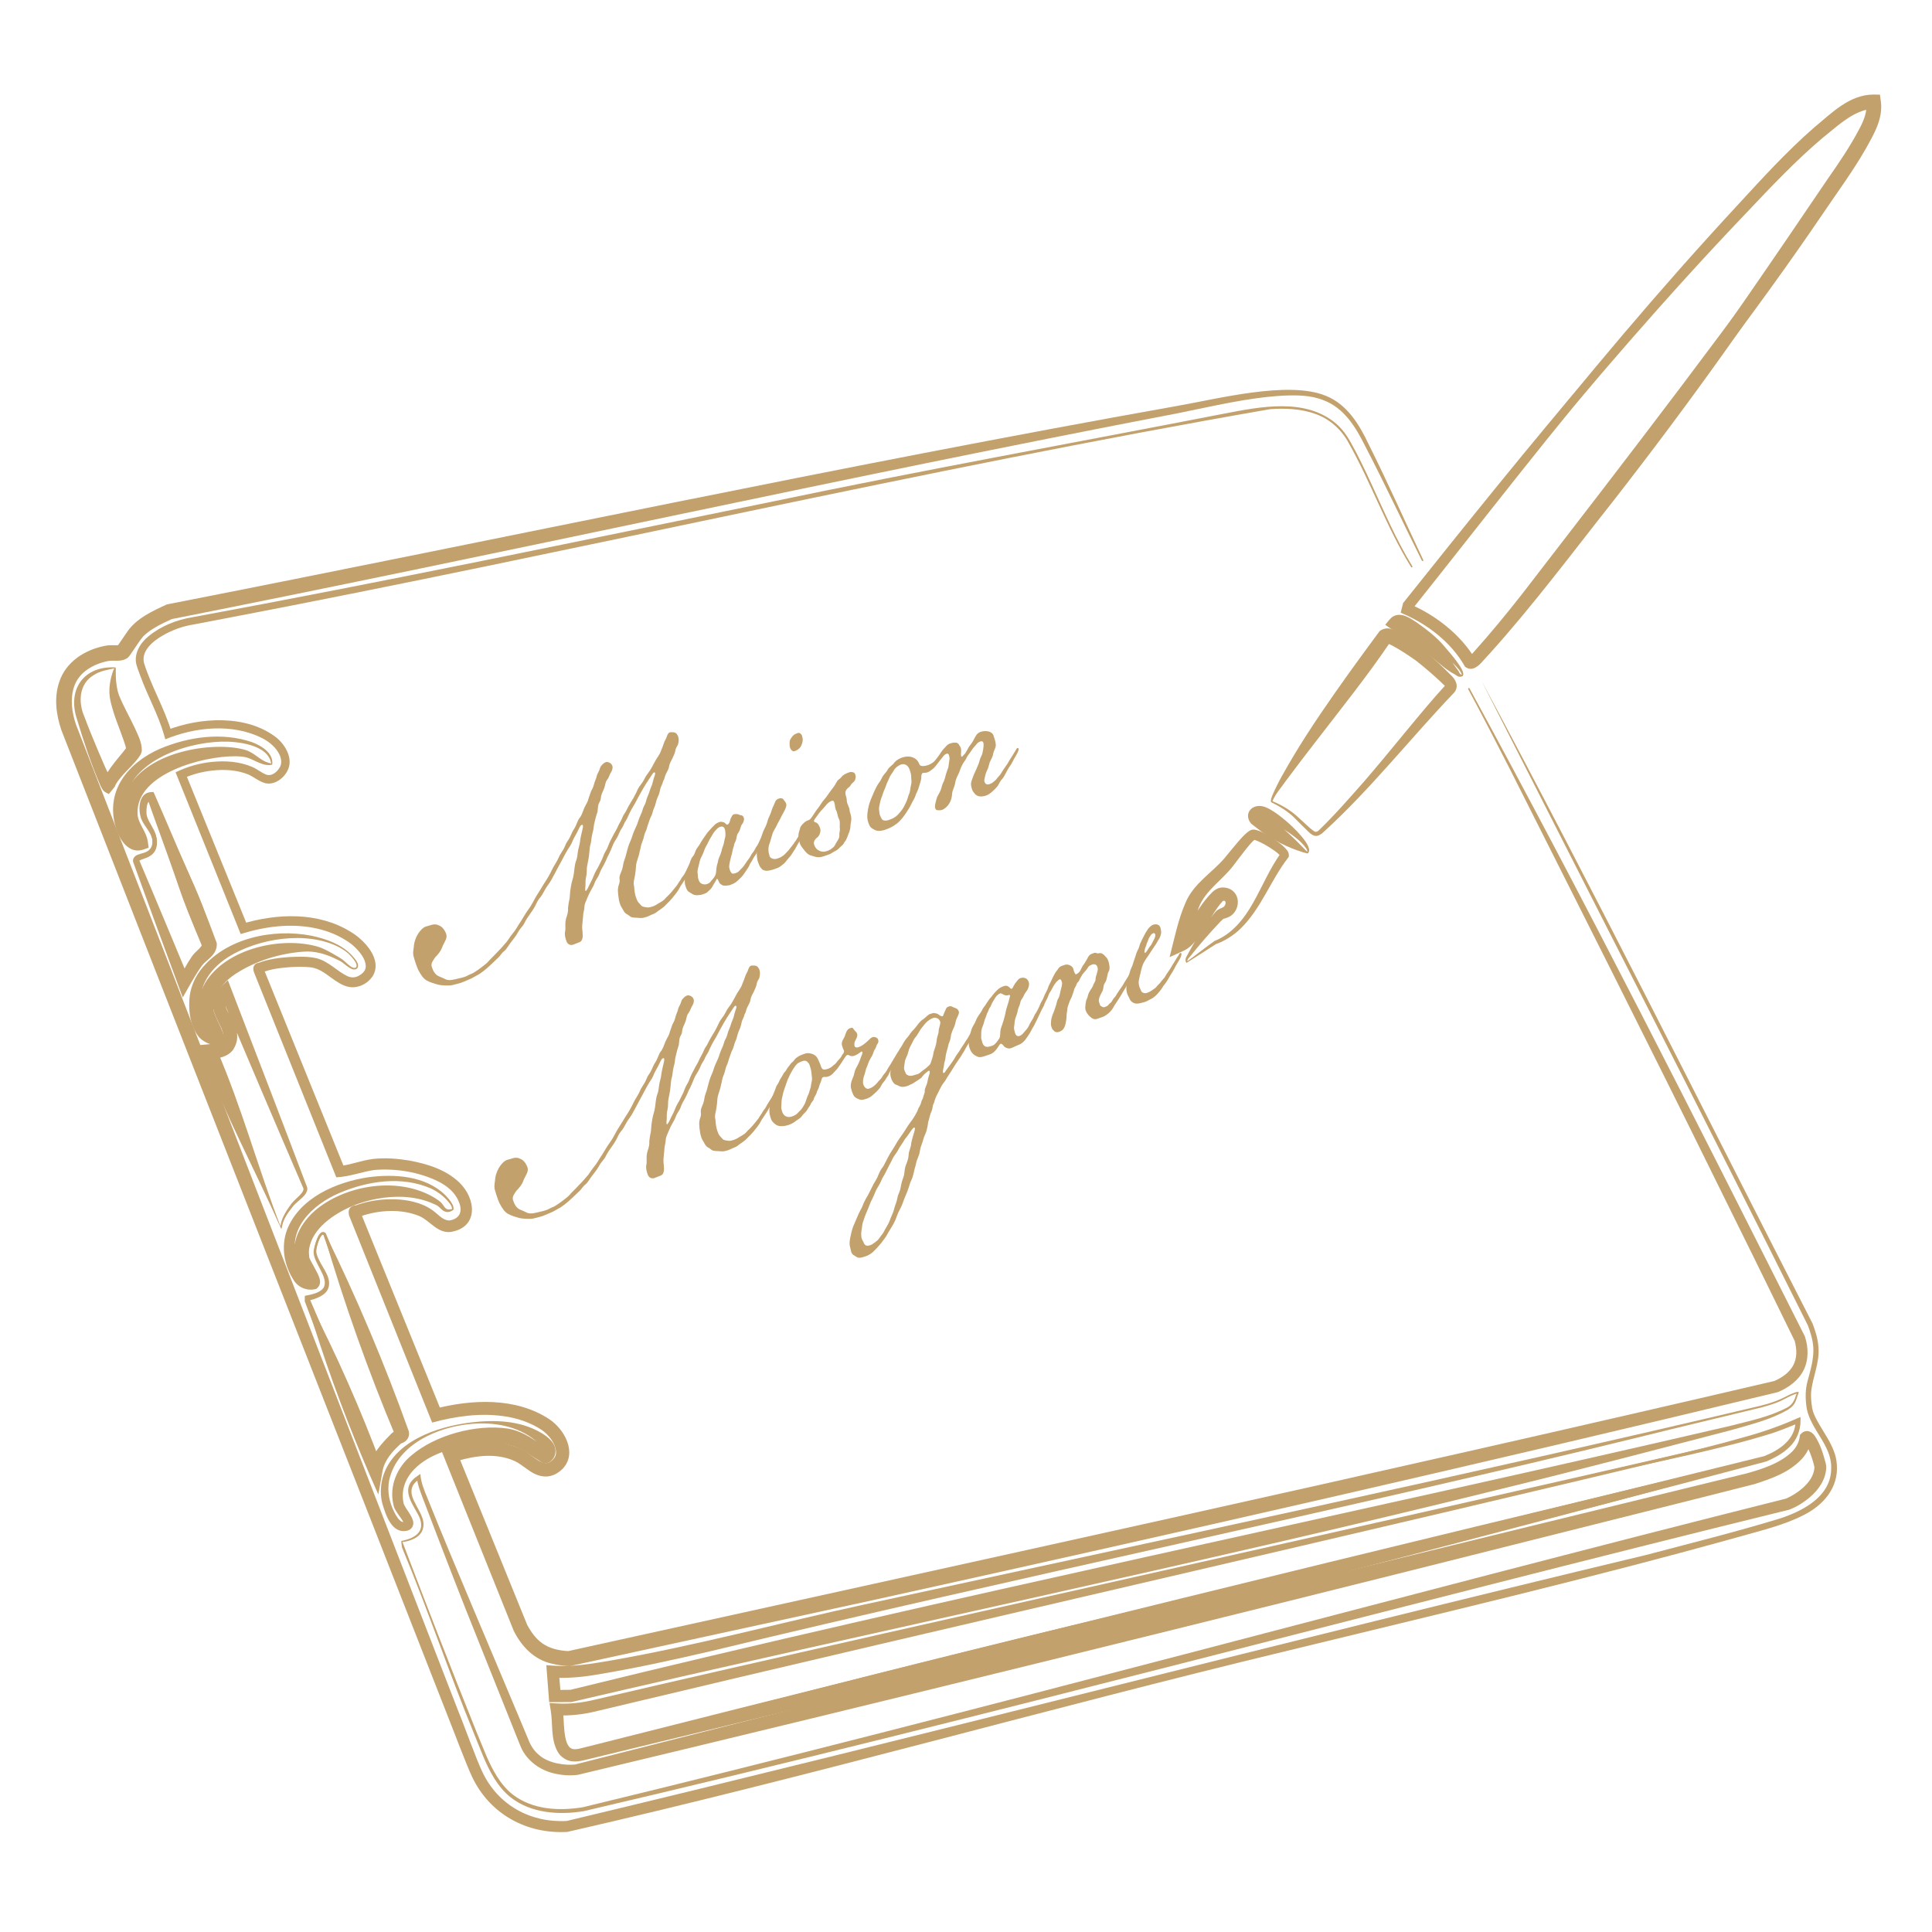 <?xml version="1.0" encoding="UTF-8"?> <svg xmlns="http://www.w3.org/2000/svg" id="Calque_1" data-name="Calque 1" viewBox="0 0 1024 1024"><defs><style> .cls-1 { fill: #c3a16d; } </style></defs><g><g><path class="cls-1" d="M785.77,361.84c60.23,112.25,116.88,226.37,174.95,339.71,1.45,3.87,2.76,7.94,3.08,12.25.83,8.38-3.22,16.36-3.89,24.33-.12,2.42.1,4.93.46,7.37,0,0,.11.74.11.74,0,0,.15.67.15.67.17.91.49,1.82.84,2.69,3.55,8.43,11.57,16.51,12.1,26.78.9,12.22-7.21,21.45-17.64,26.66-10.58,5.47-23.76,8.5-35.21,11.78-78.92,22-158.73,40.71-238.28,60.1-127.57,30.73-253.8,66.85-381.77,96.04-21.49,1.22-40.98-9.37-50.39-29.06-3.11-6.49-10.27-25.66-13.14-32.77-62.47-159.55-142.32-362.56-204.62-522.17-2.74-8.12-3.99-17.15-1.09-25.6,3.5-10.63,13.68-17.05,24.25-19.06,1.58-.36,3.57-.34,4.91-.3.94.02,1.82.02,2.29-.05.25-.02.32-.09.09.02-.03.01-.06.03-.08.05-.11.06-.45.27-.62.46-.28.3-.18.2-.18.19,1.82-2.51,3.46-5.18,5.3-7.73,4.83-7.2,13.58-11.15,21.07-14.59,178.34-34.93,356.09-73.27,535.03-105.12,21.45-3.7,59.43-13.64,79.19-5.46,11.17,4.43,17.72,15.09,22.61,25.46,10.19,20.28,19.35,41.1,29.07,61.6.1.2.01.44-.19.53-.2.09-.43.01-.53-.18-10.15-20.32-19.72-40.87-30.21-61.01-4.96-9.97-11.07-19.89-21.77-23.97-6.82-2.82-14.45-2.81-21.77-2.49-18.85,1.09-37.11,5.61-55.68,9.33-176.65,33.84-357.28,74.25-533.71,109.19,0,0,.91-.29.91-.29-3.52,1.62-6.92,3.21-9.95,5.09-2.07,1.29-3.93,2.65-5.62,4.32-1.74,2.15-3.42,4.66-5.01,7.07,0,0-1.7,2.5-1.7,2.5-.19.25-.3.42-.55.74,0,0-.19.23-.19.23-.07.08-.04.09-.42.47-.26.26-.68.58-.89.7-3.24,1.85-6.62.77-9.73,1.28-7.8,1.55-15.59,5.87-18.13,13.73-2.14,6.45-1.12,13.74,1.14,20.22,62.07,159.56,140.63,363.01,202.53,522.63,2.5,5.89,9.86,26.4,12.8,32.31,8.29,17.5,25.41,26.96,44.7,25.91,188.31-45.06,381.69-95.43,571.95-140.95,23.6-6.24,47.64-12.21,70.99-19.34,12.51-4.09,27.41-11.88,27.23-26.85.26-11.92-10.62-19.97-12.94-31.31-.8-4.91-.89-10.2.51-15.01,1.52-5.6,3.36-11.94,2.94-17.67-.26-3.89-1.46-7.72-2.86-11.51-56.06-112.48-116.49-230.18-172.47-340.64h0Z"></path><path class="cls-1" d="M992.73,54.29c-11.6.63-20.1,9.7-28.6,16.64-14.35,12.54-27.18,26.64-40.07,40.69-20.72,22.41-40.88,45.29-60.59,68.57-38.38,44.74-80.31,99.3-114.03,141.54,0,0-.47,1.99-.47,1.99,0,0-1.76-3.54-1.76-3.54,7.02,3.01,13.58,6.99,19.5,11.83,5.9,4.85,11.18,10.59,15.19,17.29,0,0-.98-1.06-.98-1.06-.81-.53-1.53-.55-2.11-.33-.02,0,.25-.17.5-.4.5-.45,1.07-1.08,1.66-1.77,8.94-9.95,17.47-20.3,25.72-30.83,56.22-72.83,112.57-145.76,165.59-220.97,4.51-6.19,8.95-12.42,12.87-18.96,3.31-5.71,7.12-11.39,7.52-18.11,0,0,.02-1.4.02-1.4-.03-.38,0-.73.04-1.16h0ZM993.27,53.7c1.75,7.96-2.68,15.58-6.17,22.37-5.15,9.83-12.16,20.15-18.26,29.47-35.27,54.99-73.38,108.17-113.54,159.69-21.28,26.91-42.4,55.24-65.35,80.75,0,0-3.86,4.22-3.86,4.22-2.22,2.56-5.74,6.15-9.58,3.18-7.41-13.14-20.28-22.87-34.12-28.63,0,0,.62-2.48.62-2.48l.5-1.99s.17-.66.17-.66c66.74-83.63,134.25-167.3,210.96-242.13,5.61-5.2,11.5-10.08,17.51-14.82,6.07-4.58,13.14-9.57,21.12-8.96h0Z"></path><path class="cls-1" d="M747.88,300.49c-12.96-20.91-20.99-44.29-33.02-65.65-3.82-7.12-10.06-12.82-17.73-15.46-7.59-2.74-15.86-3.08-23.92-2.52-185,32.12-368.06,75.44-552.54,110.67-3.59.72-14.5,2.75-18.07,3.46-5.85.92-11.44,2.97-16.53,5.94-5.07,2.95-11.36,8.08-9.72,14.54,4.03,12.74,10.87,23.95,14.7,36.97,0,0-2.82-1.38-2.82-1.38,17.92-6.99,42.59-8.48,58.45,4.01,4.71,3.97,8.9,11.15,5.73,17.36-2.22,4.52-7.94,8.46-13.06,6.25-2.89-1.13-4.92-2.9-7.49-4.08-6.04-2.53-12.83-2.91-19.42-2.18-5.32.62-10.61,1.96-15.39,4.19l1.17-2.98s33.11,81.45,33.11,81.45c0,0-3.01-1.44-3.01-1.44,18.68-5.6,40.33-6.38,57.48,4.2,7.32,4.32,17.29,14.77,11.59,23.79-2.42,3.26-5.64,5.22-9.68,5.61-3.81.28-7.2-1.59-10.08-3.56-4.35-2.92-7.75-6.28-12.83-6.96-3.6-.42-7.25-.34-10.93-.13-5.13.38-10.31.95-15.05,2.89-.42.15-.86.18-1.08.21,0,0,.1-.02.1-.02,1.04-.2,1.94-1.39,1.84-2.4,0-.06,0-.05,0-.04,0,0,0,.02,0,.02,0,0,.09.36.09.36,0,0-.09-.28-.09-.28,0,0,43.16,106.47,43.16,106.47,0,0-2.94-1.81-2.94-1.81,5.5-.44,11.21-2.86,17.83-3.73,6.58-.7,12.86-.2,19.15.83,9.54,1.79,19.26,4.7,26.51,11.59,8.99,8.57,10.46,23.93-4.61,26.29-6.95.71-10.81-5.87-16.33-8.35-9.53-4.02-21.46-3.41-31.26.03,0,0-.49.18-.49.18,0,0-.12.04-.12.04,0,0-.39.13-.39.13-.29.09-.57.14-.82.17-.51.06-.95.03-.95.03.67,0,1.6-.39,2.12-1.11.35-.36.63-1.33.57-1.65,0,0-.01-.1,0-.04l.06.3c-.95-2.09,43.31,106.42,43.03,106.03,0,0-3.99-2-3.99-2,19.81-5.11,43.21-6.29,61.07,5.56,7.9,5.36,14.75,17.61,7.11,26-5.55,5.7-12.09,5.43-18.33.86-2.68-1.85-4.95-3.7-7.08-4.69-4.9-2.26-10.44-3.1-16.03-2.8-5.61.28-11.27,1.61-16.85,3.38,0,0,2.3-4.87,2.3-4.87,0,0,37.04,91.09,37.04,91.09,4.65,8.46,9.92,13.32,22.32,13.88,0,0-1.09.08-1.09.08,210.92-46.51,430.25-94.31,640-143.33,0,0-.5.17-.5.17,4.42-1.88,8.34-4.68,10.33-8.51.99-1.91,1.5-4.04,1.57-6.28.07-2.24-.3-4.56-.94-6.86l.18.47c-14.13-28.95-28.34-57.86-42.65-86.72-33.07-67.27-74.34-148.91-108.16-216.08-7.31-14.35-14.71-28.66-22.33-42.85-.1-.19-.03-.44.16-.54.19-.1.43-.03.54.16,61.66,113.19,119.73,228.33,177.73,343.43,1.92,5.71,2.14,12.46-.72,18.04-2.79,5.51-8.06,9.18-13.5,11.51-159.51,38.53-319.53,74.93-479.77,110.29-.55.12-160.29,34.87-160.79,34.98-3.05-.19-6.1-.53-9.22-1.3-9.49-2.09-16.1-9.06-20.31-17.43-.07.03-36.61-91.41-36.69-91.45,0,0-1.48-3.69-1.48-3.69,0,0,3.78-1.18,3.78-1.18,12.11-3.87,26.02-5.79,38.12-.09,3.36,1.64,5.76,3.75,8.07,5.31,2.73,1.93,5.5,3.31,8.29.97,1.5-1.25,2.49-2.84,2.3-4.93-.38-4.48-3.69-8.6-7.32-11.25-6.16-4.14-13.38-6.54-20.73-7.5-12.39-1.72-25.36.1-37.58,3.44,0,0-1.1-2.74-1.1-2.74,0,0-42.78-106.64-42.78-106.64,0,0-.1-.24-.1-.24-.06-.37-.15-.6-.21-1.03-.11-.65-.12-1.2.13-2.09.45-1.49,2.08-2.44,3.45-2.36.39.01.33,0,.2.01-.07,0-.16.03-.26.05-.04,0-.14.05-.12.04,5.17-1.97,10.74-3.01,16.24-3.3,6.57-.3,13.16.29,19.38,2.81,1.58.62,3.2,1.5,4.62,2.44,3.31,2.03,5.88,5.98,9.77,5.91,4.95-.8,7.08-4.22,5.13-9.37-1.77-4.94-5.89-8.65-10.98-11.24-10.33-5.08-22.53-7.08-33.96-6.14-6.04.77-13.03,3.59-20.22,3.88,0,0-.8-2-.8-2l-42.81-106.61c-.12-.34-.2-.63-.28-1.02-.45-1.93.59-3.86,2.79-4.05,4.86-1.91,10.94-2.74,16.39-3.07,4.8-.2,9.81-.45,14.57.73,6.21,1.71,10.59,6.83,16.01,9.4,2.29.98,4.26.88,6.4-.4,1.98-1.18,3.42-2.73,3.36-5.04-.23-3.81-2.98-7.14-5.74-9.89-1.51-1.48-3.25-2.73-5.04-3.8-10.57-6.63-23.56-8.38-35.89-7.26-6.64.61-13.23,2.09-19.63,4.07,0,0-.84-2.08-.84-2.08,0,0-32.84-81.56-32.84-81.56,0,0-.83-2.06-.83-2.06,5.95-2.94,12.36-4.78,18.87-5.48,7.21-.78,14.96-.32,21.8,2.63,2.52,1.08,4.86,3.07,7.2,3.99,3.04,1.24,6.08-1.39,7.46-3.99,1.03-1.95.75-4.21-.14-6.24-1.69-3.93-5.46-7.05-9.28-9.04-15.9-7.93-35.3-5.94-51.36.63,0,0-.63-2.23-.63-2.23-2.97-10.53-8.69-20.63-12.49-31.1,0,0-1.06-2.85-1.06-2.85-.36-.98-.73-1.98-1.03-3.08-1.73-5.86,1.92-11.86,6.33-15.37,6.6-5.43,14.82-8.69,23.19-10.06,102.39-18.88,204.32-40.29,306.35-61.08,79.87-16.78,160.42-31.22,240.53-46.84,19.29-3.7,43.09-8.56,59.42,5.34,3.13,2.75,5.63,6.16,7.62,9.76,4,7.15,7.54,14.54,10.95,21.96,6.84,14.83,13.24,29.91,21.77,43.82.12.19.06.43-.13.55-.19.12-.43.06-.55-.13h0Z"></path><path class="cls-1" d="M774.8,357.65c-.39-1.66-1.82-3.1-2.96-4.41-4.01-4.31-8.61-8.59-13.26-12.11-4.06-2.78-8.35-5.44-12.72-7.7-1.46-.72-2.73-1.31-4.2-1.3-.04.04.16,0,.18,0,.03,0-.07.12-.21.35l-.88-4.75c7.68,4.13,16.01,7.72,22.15,14.33,3.4,3.56,5.89,7.76,8.72,11.67.53.79,1.4,1.74,1.73,2.52.36.68.53,1.13,1.24,1.3,0,0,.21.1.21.1h0ZM775.19,358.34c-.58.31-1.24.46-1.92.31-1.1-.25-1.88-1.17-2.73-1.52-3.64-1.89-7.41-5.29-10.57-7.88-4.24-3.45-8.81-6.11-13.33-9.37-3.98-2.83-8.32-5.89-12.44-8.72,1.2-1.35,2.5-3.4,4.14-4.41,4.5-2.57,9.33,1.07,12.96,3.45,5.08,3.67,10.13,7.47,14.17,12.3,1.84,2.29,12.25,13.5,9.71,15.83h0Z"></path><path class="cls-1" d="M674.31,424.6c5.18,2.11,10.15,5.07,14.19,8.99,2.69,2.32,5.16,5,8.04,7.02.26.16.82.31,1,.29.19,0,1.08-.38,1.27-.62,8.47-8.15,16.32-17.18,24.11-25.99,13.64-15.69,31.6-38.63,42.89-50.78-3.95-3.92-10.17-9.35-15.21-13.29-4.12-2.92-8.59-5.91-13.02-8.22-.69-.38-1.62-.71-2.32-1.01-.3-.12-.3-.04.09-.01.39.02.8-.15.83-.19,0,0,1.08-1.04,1.08-1.04-12.3,18.27-26.39,35.76-39.81,53.21-5.43,6.98-10.76,14.02-16.05,21.1-2.39,3.45-5.39,6.73-6.98,10.61,0,0,0,.06-.01.01-.01-.03-.05-.07-.09-.07h0ZM673.8,425.22c-.12-.1-.21-.33-.22-.46-.08-1.15.47-2.22.83-3.27,3.06-7.21,7.15-13.91,11.08-20.66,9.13-15.23,19.33-29.85,29.63-44.28,5.33-7.4,10.7-14.73,16.1-22.04,1.47-1.17,3.93-1.87,5.91-1.19,3.38,1.16,6.41,3.26,9.27,5.17,2.81,1.91,5.73,4.08,8.42,6.16,5,4.22,9.58,8.56,14.18,13.17,2.57,2.4,4.4,5.88,1.87,9.13-23.23,24.29-44.1,50.96-68.99,73.71-3.12,3.03-5.33,3.34-8.52.04-2.06-1.95-4.01-3.95-5.99-5.92-3.82-4.15-8.36-7-13.57-9.56h0Z"></path><path class="cls-1" d="M60.69,354.26c-3.83.76-7.69,1.38-11,3.54-7.9,4.66-8.34,14.57-4.89,22.24,2.25,6.07,4.77,12.1,7.28,18.1,2.43,5.53,4.61,11.27,7.69,16.45-.06-.13-.52-.52-.83-.62,0,0-4.78,3.08-4.78,3.08.07-4,2.31-6.93,4.33-9.96,2.59-3.73,6.29-7.75,8.56-10.82-.07.22-.18.56-.18.77-.01,0-.03-.01-.03-.02-.18-1.38-.66-2.69-1.18-4.27-2.37-6.88-5.24-13.3-7-20.73-.75-3.05-.88-6.29-.44-9.4.34-2.65,1.03-5.19,1.98-7.66.09-.33.29-.4.5-.69h0ZM61.3,353.75c.09.41.1,1,.07,1.44,0,1.07-.02,2.2.02,3.25.12,3.43.51,6.84,1.68,10.05,2.34,5.84,5.54,11.27,8.34,17.27,1.65,3.71,3.77,7.55,3.75,11.86,0,.78-.33,1.74-.69,2.42-2.75,4.43-6.94,7.76-10.12,11.62-1.4,1.7-2.82,3.31-3.5,5.29,0,0-3.17,3.92-3.17,3.92-.88-.46-2.32-1.11-2.92-1.87-.6-.75-1.1-1.71-1.49-2.54-4.99-11.42-8.81-23.19-12.43-35.11-5.32-15.78,3.47-28.64,20.46-27.59h0Z"></path><path class="cls-1" d="M143.71,404.71c-1.47-10.13-18.14-11.87-26.39-11.62-19.98.53-50.33,11.09-51.52,34.37.04.59.03,2.15.08,2.73.05.62.3,2.09.36,2.72.54,3.09,3.59,12.46,7.53,10.86,0,0-2.18,3.74-2.18,3.74-.89-4.08-4.27-7.3-5.69-11.89-.86-2.68-.97-5.47-.84-8.25,2.57-25.28,38.88-33.98,59.94-30.97,2.44.41,4.86.79,7.14,1.92,3.82,1.85,6.27,4.86,10.24,5.99,0,0,.74.17.74.17.17.04.34.14.6.22h0ZM144.28,405.27c-4.72,1.2-9.28-2.55-13.43-3.76-1.95-.57-4.15-.63-6.22-.67-16.86-.15-52.19,9.12-51.75,30.07.04,5.67,4.79,9.45,5.52,15.55,0,0,.4,2.84.4,2.84,0,0-2.58.9-2.58.9-8.02,2.95-13.23-5.6-14.94-11.93-5.54-19.32,6.68-34.08,23.65-41.47,15.26-6.4,32.87-8.81,48.69-3.44,4.94,1.9,11.46,5.75,10.67,11.91h0Z"></path><path class="cls-1" d="M79.77,422.33c-3.48.98-3.42,5.35-3.16,8.35.27,3.38,2.78,6.02,4.64,9.24,2.56,3.77,3.2,10.89-1.72,13.76-1.76,1.22-4.16,1.52-5.8,2.57-.02.09.08-.13.06-.06l-.11-.51,6.77,16.01c4.32,10.21,15.67,37.54,20.06,48.11,0,0-5.87-.35-5.87-.35,2.07-4.1,4.3-8.56,7.09-12.56,1.4-2.19,4.57-4.18,5.34-6.14,0,0,.27,1.29.27,1.29-2.7-6.3-5.26-12.62-7.69-19.01-7.36-19.86-13.93-40.22-19.88-60.71h0ZM80.21,421.67c12.83,24.86,24.83,51.13,34.43,77.52,0,0,.27.75.27.75.03,1.2-.11,2.55-.56,3.56-1.55,4-5.52,5.6-7.7,8.83-3.38,4.71-6.78,11.14-9.79,16.34-1.3-3.58-12.79-34.66-14.4-39.08-2.97-8.14-8.93-24.52-11.86-32.67-.23-.54-.1-1.3.12-1.87.88-2.07,3.42-2.34,5.13-2.92,3.43-.85,5.12-3.14,4.93-6.51-.26-5.33-5.58-9.33-5.66-14.81-.09-3.4.32-9.26,5.09-9.13h0Z"></path><path class="cls-1" d="M692.94,451.6c-.06-.22-.13-.06-.1-.3.07-.52-.15-.99-.42-1.48-3.28-4.76-8.5-7.94-13.23-11.12-3.44-2.09-6.91-4.24-10.59-5.3-.37-.09-.75-.06-1.08.05-.13.05-.2.12-.12.11.05,0,.36-.16.59-.66.23-.51.15-1.01.14-1.12-.05-.16.05-.07.16,0l-.74-.65c10.19,4.74,17.5,12.33,25.4,20.45h0ZM693.05,452.39c-7.62-1.95-15.45-5.61-22.22-10.04-2.69-1.84-5.2-3.88-7.73-5.83,0,0-.13-.18-.13-.18-3.67-4.66-.09-9.73,5.43-9.12,1.63.15,3.37.99,4.69,1.72,3.27,1.83,5.98,4.03,8.68,6.3,2.68,2.26,15.42,13.89,11.29,17.14h0Z"></path><path class="cls-1" d="M629.14,509.62c5.08-3.7,9.77-7.49,14.61-10.89,9.3-3.7,15.68-11.73,20.45-20.27,4.9-8.61,8.71-18.03,14.83-26.52,0,0-.43,1.02-.43,1.02-.1.54.08.73.03.69-.77-1-1.84-1.79-2.91-2.59-3.21-2.27-6.82-4.47-10.5-5.81-.35-.12-.73-.2-.79-.19-.1-.03.18.1.78-.19-1.76,1.33-3.08,3.08-4.59,4.9-2.01,2.48-4.92,6.44-6.92,9.03-5.81,7.6-14.82,13.16-18.31,22.14-2.48,6.51-3.73,13.21-5.36,20.05,0,0-5.7-4.76-5.7-4.76,2.08-1.44,3.74-3.91,5.32-6.06,4.2-5.72,7.58-12.03,12.77-17.2.85-.85,2.73-2.26,4.56-2.51,2.71-.35,5.67.49,7.42,2.75,3.26,4.04,1.5,10.39-2.79,12.65-.71.41-3.07,1.18-3.23,1.16-.45.4-1.16,1.06-1.58,1.5-5.58,5.9-11,12.08-16.03,18.46-.76.79-1.53,1.49-1.43,2.6-.02-.01-.13-.02-.21.07h0ZM628.87,510.37c-.42-.44-.52-1.13-.51-1.72.07-1.44,1.17-2.5,1.67-3.76,3.73-6.97,8.03-13.59,12.8-19.89.5-.63,1.2-1.48,1.74-2.05.64-.64,1.54-1.12,2.07-1.36.65-.34,1.91-.68,2.29-1.29.7-.86.94-2.08.27-2.76-.12-.09-.19-.09-.4-.09-.21-.03-.5.05-.72.07.02,0,.05,0,.07,0-4.13,4.38-7.83,11.81-11.73,17.37-2.49,3.38-4.67,6.89-8.76,8.89,0,0-7.75,3.52-7.75,3.52,2.49-9.67,4.53-20.11,8.63-29.29,4.35-9.91,13.72-15.34,20.4-23.08,2.17-2.58,5.1-6.3,7.31-8.82,1.46-1.65,2.99-3.43,4.85-4.95.5-.42,1.1-.8,1.69-1.12,1.04-.47,1.81-.36,2.18-.32,3.34.61,5.98,2.45,8.76,4.07,3.01,1.98,6.07,3.95,8.41,6.82.73.92,1.2,2.07.9,3.61,0,0-.37.47-.37.47-9.19,11.85-14.23,26.91-25.21,37.55-3.42,3.44-9.06,6.92-12.89,8.09-5.33,3.51-10.68,6.78-15.73,10.04h0Z"></path><path class="cls-1" d="M188.71,512.71c1.25-1.67-1.86-4.86-2.93-6.14-1.65-1.9-3.97-3.38-6.17-4.58-17.09-8.77-42.83-4.69-58.66,5.27-10.78,6.95-17.08,17.43-14.19,30.35.92,3.92,2.42,8.31,6.55,9.32.33.1.65.01.2.08-.78.17-1.41.95-1.67,1.67-.17.38-.21.86-.17,1.26,0,0-.01-.03-.05-.12-1.71-4.22-4.44-7.97-5.88-12.58-1.17-5.4.18-11.44,2.91-16.17,11.02-18.39,40.48-24.98,60.02-19.26,2.69.87,5.03,2.15,7.35,3.44,2.26,1.36,4.79,2.54,6.7,4.35,1.39,1.09,4.24,4.36,5.98,3.13h0ZM189.28,513.28c-2.14,1.92-5.59-1.52-7.33-2.76-.81-.82-2.25-1.42-3.24-1.92-5.72-2.88-11.8-4.76-18.21-4.17-12.28.93-24.58,4.76-35.01,11.31-6.74,4.28-12.76,11.09-12.42,19.27.77,3.43,2.91,7.02,4.35,10.54.65,1.57,1.57,3.69.88,5.52-2.62,5.47-10.6,1.59-13.23-1.89-4.16-5.47-5.03-12.37-4.73-18.92.23-5.74,2.42-11.37,5.82-15.94,13.11-17.16,38.69-22.38,58.98-18.35,7.65,1.62,15.58,4.4,21.14,10.13,1.43,1.62,4.79,4.97,3.01,7.17h0Z"></path><path class="cls-1" d="M148.92,650.6c-.1-.27-.29-.37-.28-.49.16-1.89.8-3.76,1.61-5.46,1.2-2.48,2.74-4.65,4.35-6.84,1.66-2.06,3.94-3.62,5.47-5.71.57-.77.87-1.6.78-2.22l.06.24c-12.97-30.02-31.41-73.38-44.34-103.93,0,0,5.08,1.13,5.08,1.13-3.65,3.3-2.36,6.46-.16,10.31,3.04,5.47,6.6,11.62,2.14,18.63-2.68,3.89-8.12,4.81-12.18,5.25,0,0,3.29-5.54,3.29-5.54,13.47,31,21.88,62.93,34.17,94.63h0ZM149.06,651.39c-13.29-30.19-30.17-61.38-41.79-92.38,0,0-1.96-5.05-1.96-5.05,2.64-.29,7.52-.55,9.84-1.1,4-.76,3.53-4.46,2.34-7.53-3.83-8.17-8.46-14.97-.14-22.64,0,0,3.44-3.14,3.44-3.14,0,0,1.64,4.27,1.64,4.27,11.97,31.13,28.8,74.77,40.38,105.54.35,1.51-.5,2.99-1.21,3.89-2.05,2.57-4.91,4.1-6.79,6.76-2.25,2.87-4.44,5.88-5.21,9.48-.08.58-.23,1.44-.54,1.9h0Z"></path><path class="cls-1" d="M239.66,640.78c-.08-.11-.07-.07-.09-.28-.13-1.17-.78-2.14-1.53-3.04-2.62-3.27-5.95-5.83-9.74-7.58-15.32-6.71-33.51-3.95-48.43,2.44-14.24,6.07-28.4,19.5-22.16,36.17,1.42,3.41,3.3,9.22,7.6,8.16,0,0-1.68.88-1.68.88-.78.77-.88,1.46-.86,2.06-1.54-3.74-4.75-7.15-6.13-11.19-2.99-11.82,4.31-22.72,13.47-29.24,16.54-11.75,42.2-15.02,60.01-4.44,0,0,1.58,1.05,1.58,1.05,1.11.67,2.25,1.65,2.97,2.7,1.65,2.42,2.21,3.01,5,2.29h0ZM240.34,641.21c-2.97,2.19-5.09,1.22-7.35-1.23-.8-.8-1.71-1.28-2.72-1.71-5.23-2.46-11.02-3.66-16.75-3.91-9.14-.36-18.41,1.44-26.85,4.89-9.59,4.09-21.1,11.72-22.83,22.7-.2,1.44-.1,2.88.07,4.33-.12.12.43,1.27.93,2.22,1.14,2.16,2.39,4.24,3.51,6.53,1.06,2.26,2.26,5.13.02,7.43,0,0-.71.69-.71.69-4.43,1.21-9.01-.39-11.66-4.12-5.39-8.07-7.2-18.04-3.88-27.19,6.63-17,26.12-25.29,42.97-27.86,13.99-1.86,30.37-.88,41,9.51,1.5,1.64,2.97,3.24,3.92,5.25.3.81.52,1.58.33,2.47h0Z"></path><path class="cls-1" d="M171.66,654.23c-1.28-.73-2.28,2.28-2.68,3.18-.61,1.68-1.07,3.46-1.3,5.2-.2,1.58.49,3.29,1.26,4.87,2.19,4.93,7.59,10.5,4.65,16.23-1.05,1.84-2.92,3.05-4.79,3.91-1.8.82-3.65,1.35-5.5,1.8,0,0,1.14-1.41,1.14-1.41l.04,1.46s-.11-.54-.11-.54l9.49,22.19c5.97,14.16,21.97,52.06,28.14,66.68,0,0-6.18.55-6.18.55.47-2.38,1.32-4.64,2.38-6.71,2.37-4.53,5.74-8.27,9.26-11.83.59-.56,1.48-1.16,2.16-1.47.59-.27.96-.51.64-.32-.18.11-.62.56-.81,1.15-.18.64-.15.95-.1,1.16l.18.6c-14.62-34.81-27.21-70.43-37.86-106.71h0ZM172.32,653.78c16.73,33.88,31.6,69.23,44.36,104.85.71,3.13-1.27,5.48-3.9,6.38,0,0-.31.14-.31.14-.01,0-.01,0,0,0,.02,0,.04-.03.04-.05,0,0-.07.06-.07.06-1.79,1.62-3.59,3.41-5.11,5.19-2.46,2.87-4.39,6.01-5.17,9.31,0,0-2.44,10.35-2.44,10.35-11.26-29.57-27.04-70.52-38.08-99.99,0,0-.11-.29-.11-.29v-.25c.03-.61.02-2.03.04-2.65,3.42-.73,7.88-1.4,9.96-4.34,2.98-5.52-5.63-13.16-5.31-19.32.2-2.35,2.9-12.18,6.08-9.39h0Z"></path><path class="cls-1" d="M952.69,738.26c-.26.26-.2.33-.52.4-.51.16-1.03.35-1.53.55-2.46.98-4.7,2.32-7.12,3.44-3.25,1.49-6.68,2.41-10.1,3.38-13.21,3.23-47.88,11.48-61.7,14.97-157.96,38.84-336.23,75.74-494.79,114.1-20.66,4.82-41.43,9.37-62.39,12.78-7.08,1.12-14.43,1.72-21.74,1.27,0,0,3.36-3.42,3.36-3.42,0,0,1.1,12.95,1.1,12.95,0,0-3.23-2.95-3.23-2.95,0,0,8.33-.1,8.33-.1,199.86-49.17,411.85-92.7,615-139.96,10.08-2.58,20.53-4.74,29.76-9.59,2.36-1.22,3.76-3.28,4.5-5.77,0,0,.47-1.24.47-1.24l.26-.62c.05-.09.1-.25.11-.2.03.01.12.05.23.01h0ZM953.31,737.76c.07.53-.27,1.14-.43,1.61-.47,1.27-.76,2.53-1.36,3.76-.74,1.69-2.24,3.02-3.77,3.98-9.21,5.36-19.7,7.84-29.83,10.78-40.61,10.58-81.65,21.36-122.39,31.3-160.94,39.86-330.83,75.14-492.39,112.85,0,0-.38.09-.38.09,0,0-.35,0-.35,0,0,0-8.33.03-8.33.03,0,0-3,.01-3,.01-.35-4.43-1.18-15.18-1.52-19.59,0,0,3.64.25,3.64.25,10.25.78,20.62-1.02,30.79-2.76,45.14-7.91,89.32-19.93,134.14-29.65,152.93-33.24,323.73-69.5,475.05-105.36,5.14-1.24,10.07-3.02,14.72-5.55,1.2-.57,2.44-1.12,3.72-1.52,0,0,.32-.1.32-.1.36-.15,1.03-.19,1.38-.14h0Z"></path><path class="cls-1" d="M952.77,753.34c-.34.41-1.55.84-2.06,1.06-12.13,5.33-24.97,8.72-37.73,12.13-193.49,46.7-402.46,93.97-596.38,140.33-6.94,1.76-14.39,2.68-21.78,2.29,0,0,3.28-3.69,3.28-3.69,1.27,5.39-.17,19.76,5.22,21.48.9.3,2.25.21,3.66-.09l10.17-2.54c200.23-50.79,417.36-104.13,618.31-152.02,6.59-2.63,15.33-7.59,16.73-15.84.19-1.12.29-1.99.59-3.11h0ZM953.22,752.67c1.06,10.66-8.41,17.68-17.17,21.36-54.63,15-109.39,29.55-164.2,43.88-150.23,39.39-307.1,77.53-458.26,114.06,0,0-2.58.63-2.58.63,0,0-1.29.31-1.29.31-2.07.53-4.26.88-6.42.63-3.14-.28-6.34-2.47-7.71-5.08-3.81-6.69-2.5-14.97-3.7-21.91,0,0-.64-3.92-.64-3.92,0,0,3.92.23,3.92.23,6.67.39,13.37-.35,20.09-2,83.77-19.62,223.74-50.98,308.99-70.15,96.19-21.57,192.36-43.21,288.42-65.33,12.76-3.27,25.58-6.53,37.72-11.73,0,0,1.22-.5,1.22-.5.44-.2,1.11-.38,1.6-.46h0Z"></path><path class="cls-1" d="M249.84,754.7c-17.68,1.51-39.34,10.78-43.54,29.73-1.19,5.9.04,11.99,2.79,17.26,1.1,2.03,2.17,3.97,3.93,4.88.43.21,1.23.03,1.52-.03.08-.03.11-.06.03-.01,0,.02-.14.08-.17.15-.09.07-.16.2-.21.29-.12.23-.11.4-.12.42-.89-2.24-2.76-4.16-4.07-6.38-.69-1.08-1.38-2.47-1.54-3.83-2.21-9.6,2.05-19.5,9.4-25.62,12.79-11,34.37-16.79,51.06-14.42,8.52,1.37,15.46,6.57,21.7,11.82-.38-.22-.93-.4-1.45-.39-.29,0-.6.06-.78.11-.82.3-.77.46-.76.42.02,0,.08-.06.12-.09l.19-.18s-.23.3-.23.3c.16-.23.21-.1.24-.38-.35-2.03-2.47-3.73-4.24-5.27-9.34-7.71-22-9.82-33.85-8.78h0ZM249.76,753.9c12.38-1.43,25.67-1.08,36.77,5.36,3.7,2.13,8.64,5.79,7.82,11-.34,1.86-1.24,3.29-2.71,4.44-1.24.99-3.22,1.14-4.59.35-.44-.2-1.21-.83-1.37-.93-4.21-2.58-8.32-5.64-12.85-7.38-11.29-4.13-29.68-.9-40.61,3.73-10.82,4.48-20.83,13.35-18.36,26.07.03.21.06.4.16.62,1.31,2.94,3.73,5.32,4.79,8.56.86,2.38-.43,5.05-3.03,5.58-8.02,1.84-11.29-8.22-13.03-14.04-1.28-4.45-1.12-9.19-.05-13.64,5.33-19.66,28.91-27.52,47.06-29.72h0Z"></path><path class="cls-1" d="M213.32,817.25c12.57,33.14,25.84,67.39,39.22,100.65,3.44,8.09,6.29,16.46,10.93,23.77,2.32,3.63,5.07,7,8.46,9.6,10.49,7.97,24.41,8.68,37.05,6.59,205.99-49.82,432.32-112.02,637.96-163.65,0,0-.45.15-.45.15,3.19-1.39,6.27-3.3,8.88-5.59,3.31-2.91,6.2-6.7,6.31-11.17-.8-3.95-2.99-9.94-5.07-13.04.1.06.13.07.41.18.12.04.24.06.35.07.74.12,1.54-.15,2.01-.7,0,0,.78-1.74.78-1.74-.21,1.05-.35,2.12-.66,3.14l-.54,1.51s-.28.75-.28.75c0,0-.37.7-.37.7,0,0-.75,1.4-.75,1.4-.54.89-1.17,1.72-1.8,2.55,0,0-1.02,1.13-1.02,1.13-6.76,7.03-15.8,10.14-24.74,13.04-28.61,7.33-99.21,24.93-128.78,32.41-158.29,39.9-336.99,83.89-495.06,121.73-4.25.49-8.61.2-12.83-.86-7.23-1.74-14.02-6.66-17.13-13.61-1.12-2.54-4.34-10.88-5.43-13.48,0,0-17.17-42.93-17.17-42.93-9.86-24.36-19.97-50.81-29.37-75.42-1.33-3.58-2.91-7.26-3.27-11.35,0,0,1.55.75,1.55.75-5.09,3.16-5.61,7.23-2.42,12.94,1.88,4.05,5.31,8.39,4.15,13.19-.99,4.46-5.79,6.5-9.83,7.21-.45.09-.69.14-1.11.06h0ZM212.68,816.77c8.61-1.7,13.44-5.93,8.68-14.47-3.94-7.01-9.06-14.22.09-20.15,0,0,1.37-.91,1.37-.91.24,4.3,1.85,8.24,3.57,12.36,14.09,35.14,34.35,82.19,49,117.29,0,0,4.45,10.63,4.45,10.63,1.21,3.26,2.99,6.29,5.7,8.52,5.11,4.7,14.19,5.74,19.27,5.18,41.1-10.52,123.56-31.4,164.67-41.77,143.23-36.26,312.38-77.34,456.17-112.49,8.62-2.42,18.05-5.4,24.42-11.78,2.37-2.49,3.7-5.4,3.93-8.63,0,0,.64-.65.64-.65.67-.74,1.66-1.33,2.69-1.39.94-.13,1.95.23,2.66.67,1.04.7,1.44,1.28,1.87,1.82,3,4.56,4.38,9.33,5.8,14.5.09.44.21.92.26,1.4.03.28.05.68.03.75-.13,6.29-3.92,11.84-8.51,15.76-3.29,2.82-6.98,5.16-11.02,6.73-213.22,52.42-425.31,109.83-639.1,159.83-13,2.09-27.73,1.17-38.53-7.24-3.57-2.79-6.44-6.35-8.8-10.12-4.73-7.61-7.52-16.05-10.89-24.11-13.35-32.54-24.5-65.89-38.02-98.3-.21-1.13-.3-2.32-.4-3.43h0Z"></path></g><path class="cls-1" d="M784.27,347.74c-1.28,1.38-2.47,3.2-4.39,3.81-.35.11-.84.02-1.2-.23,0,0-.06-.1-.06-.1-7.7-12.65-20.1-22.05-33.64-27.72.09-.46.57-2.38.68-2.9,18.68-24.22,37.42-48.41,56.46-72.37,37.94-47.86,77.31-94.71,118.83-139.51,12.92-14.04,25.94-28.36,40.43-41.01,9.27-7.62,18.79-17.63,31.78-17.6,0,0,3.26.07,3.26.07,0,0,.43,3.3.43,3.3,1.41,9.37-3.73,17.74-8.03,25.5-6.88,12.02-15.25,23.24-22.84,34.54-18.52,27.26-37.94,53.91-57.87,80.15-19.99,26.17-40.55,51.91-61.83,77.06,0,0-.63-.49-.63-.49,0,0,38.42-53.43,38.42-53.43,28.87-39.98,56.71-80.72,84.36-121.54,6.21-8.9,12.28-17.77,17.27-27.36,2.45-4.62,4.02-9.05,3.44-13.39,0,0,3.69,3.36,3.69,3.36-1.46-.05-2.96.13-4.49.51-8.49,2.44-15.46,9.28-22.35,14.73-14.46,12.23-27.41,25.99-40.5,39.83-42.15,44.12-81.87,90.39-120.65,137.49-19.12,23.01-39.48,48.7-57.49,70.77,0,0-.5,1.99-.5,1.99,0,0-.5-1.01-.5-1.01,6.77,3.02,13.1,7,18.75,11.77,5.38,4.6,11.22,11.02,14.18,16.66.18.13.6.06,1.02-.2,1.33-.84,2.3-2.04,3.38-3.22,0,0,.59.54.59.54h0Z"></path><path class="cls-1" d="M836.92,783.12c29.16-7.11,58.58-13.13,87.43-21.38,9.64-2.64,18.99-5.87,28.14-9.94,0,0,1.82-.77,1.82-.77v1.99c.04,5.04-2.03,10.2-5.65,13.73-3.5,3.53-7.93,5.86-12.39,7.83-54.77,14.57-109.66,28.73-164.54,42.89-113.41,28.9-257.76,66.99-370.57,92.94-29.27,6.88-58.58,13.6-87.92,20.2,0,0-2.59.58-2.59.58-11.63,3.32-15.56-3.24-15.97-14.52-.22-4.01-.18-7.89-.8-11.71,0,0,1.15.1,1.15.1,5.94.49,11.97.13,17.9-.91,0,0,.16.78.16.78-5.91,1.39-12.02,2.25-18.17,2.02,0,0,.99-1.11.99-1.11.68,3.61.8,7.16,1.19,10.63.71,6.15,1.94,14.19,10.16,11.86,17.02-4.58,34.21-9.22,51.21-13.69,67.86-17.94,137.39-35.67,205.74-52.14,112.16-26.73,258.63-63.03,370.86-90.72,8.31-3.32,16.69-9,16.6-18.79,0,0,1.81,1.22,1.81,1.22-4.63,1.87-9.29,3.78-14.08,5.39-14.36,4.54-29.01,8.02-43.66,11.42-19.52,4.47-39.14,8.44-58.65,12.87,0,0-.18-.78-.18-.78h0Z"></path><path class="cls-1" d="M166.53,663.5c0-2.71,2.27-13.03,6.08-9.97.03,0,21.85,52.4,21.9,52.47,5.45,13.31,16.41,39.54,21.69,52.91.64,2.86-1.33,4.83-3.58,5.73-.28.15-.31.16-.4.27-4.13,4.2-8.41,8.98-9.49,14.86,0,0-2.21,12.31-2.21,12.31-11.59-25.85-21.95-52.42-30.85-79.3-2.54-7.71-5.02-15.43-7.23-23.27,0,0,0-.05,0-.05,0,0,.16-1.46.16-1.46,0,0,.8,0,.8,0,0,0,.17,1.46.17,1.46,0,0-.04-.21-.04-.21,14.81,28.6,27.84,58.11,39.01,88.31,0,0-7.3.65-7.3.65.57-2.43,1.53-4.68,2.69-6.73,2.55-4.41,6.01-8.01,9.67-11.38.59-.56,1.48-1.13,2.17-1.41.59-.25.97-.46.76-.31-.12.09-.48.46-.62.95-.19.84-.05.83.1,1.41-4.91-13.25-14.68-39.91-19.51-53.18.2.42-19.83-54.6-19.03-53.01-1.28-1.02-3.37,5.12-3.6,6.09-.26.93-.52,1.94-.56,2.82,0,0-.8.04-.8.04h0Z"></path><path class="cls-1" d="M71.74,456.32c0-4.43,10.08-1.71,9.13-10.72-.58-4.43-4.4-7.51-6.04-11.67-1.67-4.73-1.53-13.52,5.07-14.1,0,0,1.48-.06,1.48-.06,0,0,.62,1.44.62,1.44,5.67,12.9,11.09,25.91,16.76,38.81,2.85,6.45,5.81,12.85,8.33,19.43,2.62,6.82,5,13.74,7.16,20.73.06,1.88-.69,3.75-1.8,5.09-1.85,2.22-4.06,3.35-5.98,5.16-3.11,3.36-5.75,7.16-8.64,10.76,0,0-.7-.38-.7-.38,1.3-4.03,2.77-7.97,4.81-11.72,1.23-2.8,4.09-4.94,5.55-7.37.33-.59.29-.9.22-.97,0,0,.23,1.08.23,1.08-3.07-6.36-5.94-12.8-8.58-19.33-2.65-6.53-4.86-13.23-7.17-19.88-4.66-13.3-9.57-26.51-14.23-39.81,0,0,2.1,1.38,2.1,1.38-.45.01-.69.07-1,.34-1.34,1.48-1.46,3.96-1.44,6.09-.07,2.98,2.17,5.81,3.86,9.19,1.79,3.38,2.47,8.08.02,11.38-1.28,1.7-3.23,2.49-4.97,2.98-1.24.39-2.58.54-3.6,1.26-.26.22-.4.49-.4.85,0,0-.8.05-.8.05h0Z"></path></g><g><path class="cls-1" d="M359.44,394.07c-.02,1.04-.91,1.48-1.42,3.34-.21,1.62-.77,2.6-1.56,4.42-.75,1.55-1.47,2.45-1.83,4.38-.24,1.89-1.5,3.11-2.17,5.28-.51,2.25-.9,1.86-1.37,3.84-.6,1.63-.91,1.48-1.41,4.11-.66,2.56-.44,1.32-1.52,4.15-.59,1.63-.65,2.94-1.55,4.81-.6,1.24-.77,2.98-1.56,4.42-.79,1.44-.93,2.52-1.42,3.72-.63,1.51-.73,2.71-1.26,3.8-1.28,2.64-.88,3.41-1.89,5.7-.94,2.13-.8,3.25-1.47,5.42-.28,2.17-1.7,5.12-1.87,7.24-.16,2.12-.23,3.05-.55,5.1s-.99,3.83-.62,5.26c.29,1.19.06,1.27.48,3.97.25,1.46.33,1.69.73,2.84.24.69.72,2.07,1.47,2.72,1.13,1.03.99,1.72,2.81,2.12.97.18,2.2.39,2.9.15.35-.12.85-.17,1.54-.41.35-.12,1.92-.8,2.11-.99,1.45-1.02.77-.4,2.98-1.82,1.38-.87,1.64-1.6,2.63-2.47.99-.86,1.14-1.17,2.09-2.15,1.03-1.13,1.63-1.99,2.81-3.43.65-.74.91-1.48,1.7-2.53.79-1.05,1.02-1.9,1.59-2.49.57-.59,1.21-1.71,1.74-2.8.72-1.28,1.36-2.02,2.08-3.31.71-1.28,1.17-1.83,1.52-1.95.23-.08.43.11.55.46.12.35-.36,1.55-.67,2.17-.26.74-1.24,2.37-2.15,3.85-.41.66-.67,1.4-1.36,2.41s-.98,1.63-2.19,3.35c-1.21,1.71-.79,1.44-1.96,3.27-.57.97-2.39,3.16-3.11,4.05-.65.74-1.56,1.84-2.55,2.7-.69.63-1.1,1.29-2.02,2-1.11.9-2.06,1.5-2.79,2.01-.73.51-1.37,1.25-2.87,1.77-1.04.36-1.99.95-2.92,1.28-1.61.56-2.8.85-3.89.71-2.28-.24-4.13.02-5.18-.78-2.19-1.82-2.41-.97-3.83-3.57-.4-.77-1.22-2.03-1.42-2.61-.2-.58-.68-1.96-.81-3.07-.43-3.08-.81-5.28.05-7.64,1.12-3.1-.54-2.65,1.03-6.3,1.57-3.65.8-3.64,1.84-6.58s.88-3.02,1.58-5.46c.73-2.71,1.04-3.33,1.9-5.31.6-1.24.96-3.18,1.93-5.2.9-1.86,1.61-3.53,2.02-4.97.45-1.32.93-2.52,1.23-3.14,1.09-2.06.96-3.18,1.83-4.77.87-1.59.75-1.55,1.34-3.57.22-.85,1.04-2.56,1.34-3.57.29-1.01.86-2.37,1.12-3.1.56-1.36.45-.93.92-2.91.59-2.4,1.34-3.57,1.1-4.26-.12-.35-.28-.42-.62-.3-.58.2-1.74,2.42-2.54,3.47-1.02,1.52-2.53,3.85-3.32,5.29-.98,1.63-2.94,5.29-4.18,7.66-.94,1.75-1.78,2.69-3.39,6.22-.85,2.37-1.77,3.07-2.63,5.05-.25,1.12-1.59,2.49-2.26,4.27-.67,1.78-1.92,3.77-2.75,5.09-.71,1.28-1.19,2.87-1.79,4.11-.79,1.82-1.24,2.76-1.88,3.88-.37,1.16-1.16,2.6-1.84,4-.79,1.44-1.62,2.76-2.14,4.24-.97,2.79-1.93,3-2.89,5.79-.45,1.32-1.73,3.19-2.63,5.05s-1.72,3.96-2.21,5.16c-.49,1.2-.31,2.82-.71,4.25-.41,1.43-.27,2.55-.59,4.99-.56,4.33-.09,4.94-.07,6.1-.02,1.04.22,2.12,0,2.97-.22.85-.36,1.93-1.86,2.46-1.5.52-1.57.68-3.07,1.2-1.38.48-2.97,0-3.61-1.84-.4-1.15-1.12-3.23-.72-5.04.51-2.25-.37-4.39.78-7.77,1.15-3.37.71-4.25.78-4.79.51-4.83.87-3.79.99-6.8.01-1.81.8-6.61,1.39-8.24.6-1.63.86-4.56,1.07-6.19.63-4.87,1.16-2.99,1.67-7.82.31-2.82,1.02-4.1,1.23-6.11.2-2.01.86-4.57,1.23-6.11.36-1.55.47-1.97.23-2.67-.08-.23-.54-.07-.77.01-.69.24-1.85,3.23-2.49,4.35-.94,1.75-1.06,1.79-1.81,3.34-.75,1.55-.59,2.01-2.75,5.09-1.89,3.11-2.75,5.09-3.95,7.19-1.13,1.95-1.32,2.53-2.82,5.25-1.51,2.72-2.22,4.39-3.81,6.5-1.93,2.61-2.6,4.78-4.15,6.62-1.56,1.83-1.59,2.49-2.6,4.4s-1.81,2.96-2.76,4.32c-1.02,1.52-1.93,2.61-3.06,4.94-.83,1.71-2.28,2.73-3.44,4.95-.94,1.75-2.38,3.54-3.9,5.49-.72.9-2.08,3.31-3.18,4.21-1.83,1.41-1.78,2.3-3.96,4.22-1.94,1.84-2.59,2.58-5.26,4.93-1.3,1.1-2.71,2.24-3.97,3.06-1.38.87-2.72,1.46-4.33,2.41-1.92.8-3.68,1.67-5.52,2.31-.81.28-3.88,1.09-4.73,1.26-1.81.37-5.63.15-7.18-.21-1.7-.44-4.57-1.25-6.36-2.31-1.63-.98-2.85-2.62-4.4-5.57-.48-1-.84-2.03-1.16-2.96-.44-1.27-.84-2.42-1.17-3.73-.8-2.3-.06-4.24.1-6.75.14-1.08.76-3.37,1.9-5.31,1.13-1.94,2.84-3.71,4.34-4.23.23-.08,1.42-.37,1.77-.49,1.96-.68,3.54-.97,5.13-.11,1.74.55,3.2,2.5,3.92,4.58s-.79,4.02-1.84,6.2c-.82,2.48-2.03,4.19-4.04,6.19-1.17,1.83-2.05,2.65-1.91,4.54l.44,1.27c.64,1.84,1.23,2.41,2.05,3.29,1.13,1.03,2.8,1.35,4.86,2.44,2.06,1.09,5.05.05,7.21-.45.73-.13,2.38-.57,3.08-.81,1.5-.52,2.3-1.19,3.57-1.63,1.5-.52,5.39-3.43,7.61-5.24,1.11-.9,1.79-1.92,3.04-3.13,1.75-1.64,2.36-2.5,3.42-3.52,1.26-1.21,3.57-3.83,4.75-5.27.79-1.05,1.78-2.69,2.69-3.78,2.2-2.58,2.87-4.36,4.69-6.93.75-1.17,2.6-4.4,3.66-5.8,1.93-2.61,2.72-4.44,3.85-6.38.53-1.09,2.49-3.97,3.62-5.91.79-1.44,2.27-3.5,3.55-5.76,1.92-3.38,1.61-3.53,3.61-6.69s1.27-3.03,3.39-6.22c2.12-3.19,1.5-3.49,3.05-5.71,1.89-2.73,1.84-4,3.27-6.18,1.63-2.38,1.75-4.62,3.42-6.49,1.4-2.29,1.64-4.19,2.85-6.29,1.62-2.76,1.27-3.03,1.75-4.23.45-.93.88-3.02,1.71-4.34.83-1.32,1.11-3.49,1.64-4.58.9-1.86.62-2.67,1.6-4.3.91-1.48.77-2.59,1.61-3.53.84-.94,1.41-1.52,2.44-1.89.69-.24,2.78.19,3.38,1.92.2.58.21.96.13,1.12-.14,1.08-.1,1.2-1.16,2.99-.49.82-.78,2.21-1.77,3.46-.99,1.25-.92,2.91-1.41,4.11-.78,2.21-1.69,3.3-1.85,5.43-.16,2.12-1.4,2.3-1.55,5.19-.09,1.58-.24,2.28-.57,3.17-.26.74-.56,1.74-.92,3.29-.29,1.39-.66,2.56-.72,3.48-.13,1.47-.35,2.32-.79,4.02-.33,1.28-.43,2.47-.57,3.56-.13,1.47-.59,2.01-.79,4.02-.14,1.08-.19,2.78-.44,4.29-.18.97-.57,3.56-.9,4.84-.36,1.55,0,3.36-.5,5.6-.51,2.25-.35,2.71-.4,4.79-.06.93-.24,2.28-.08,2.74.08.23.12.35.24.31s.19-.2.38-.39c.91-1.09,1.28-2.64,2.48-4.74.98-1.63,1.57-4.03,2.89-6.17.61-.86,1.81-3.34,2.93-5.67.45-.93.96-2.79,1.72-3.96,1.02-1.52,1.5-3.11,1.99-4.31.79-1.82,1.77-3.46,2.52-5.01.72-1.28,1.62-2.76,2.18-4.12.56-1.36,1.62-2.76,2.29-4.54.67-1.78,1.4-2.3,2.07-3.69.83-1.71,1.62-3.15,2.45-4.47,1.32-2.14,1.66-2.65,2.71-4.82.67-1.4,1.19-2.87,2.56-4.51,1.37-1.64,2.19-3.73,2.87-4.75,1.82-2.57,1.78-2.3,3.29-5.02,1.51-2.72,1.13-2.33,2.9-5.02s1.43-2.95,2.18-4.5c.79-1.83,1.18-3.64,1.87-4.66.68-1.01.92-3.29,2.19-3.73.12-.04.35-.12.62-.08,2.66-.15,2.9.54,3.77,1.92.52,1.5.46,2.81.13,4.09Z"></path><path class="cls-1" d="M404.92,443.71c.32.92-.73,2.71-1.11,3.49-.38.78-.76,1.17-1.7,2.92-.72,1.28-.94,2.14-1.92,3.38s-1.43,2.57-1.96,3.27c-1.06,1.4-.75,1.94-2.41,4.2-1.14,1.56-2,3.15-2.99,4.01-.99.86-2.13,2.42-4.12,3.38-1.34.6-1.8.76-1.8.76-.58.2-3.43.55-4.13.02-1.71-1.21-1.09-.53-1.92-2.17-.36-.65-.44-1.27-.9-1.11-.23.08-.3.62-.72,1.28s-1.02,1.52-1.4,2.3c-.38.78-.72,1.28-1.1,1.67-.65.74-1.07,1.02-1.94,1.84-.5.43-1.42.75-2.11.99-1.27.44-.92.32-2.54.5-1.62.18-2.47-.04-3.83-.99-1.36-.95-1.9-.63-2.9-3.51-.52-1.5-.66-3-.3-4.93.43-2.48.45-3.52,1.69-5.89,1.17-2.21,1.07-3.6,2.44-5.24,1.37-1.64,1.04-2.95,2.48-4.74,1.44-1.79,1.62-2.76,3.02-4.67,1.4-1.91,1.66-2.65,3.07-4.17,1.41-1.52,1.67-1.88,3.12-3.28.69-.63,1.68-1.1,2.26-1.3.58-.2,1.08-.25,2.35.08,1.01.29,1.29,1.49,1.99,1.25.58-.2.92-.71,1.25-1.6.26-.74.29-1.39.78-2.21.49-.82.56-1.36,1.37-1.64.69-.24,1.89-.14,2.47.04.43.11.82.49,1.32.45.93.06,1.32.83,1.48,1.29.16.46.24.69.02,1.54-.47,1.97-1.1,1.67-1.58,3.26-.37,1.16-.55,2.13-1.42,3.34-.87,1.21-.74,2.33-1.03,3.33-.51,1.86-.91,1.48-1.22,3.53-.19.58-.52,1.47-.7,2.44-.18.58-.14,1.08-.32,1.66-.59,2.01-.45,1.32-.95,3.56-.54,2.51-.76,3.37-.16,5.09.24.69.92,2.26,1.96,1.9.46-.16.5-.05.96-.21.58-.2,1.5-.52,2.22-1.42,1.1-1.29,1.18-1.06,1.98-2.11.99-1.25,1.02-1.52,1.89-2.73.95-1.36,1.44-1.79,1.97-2.88.67-1.4,1.67-2.26,2.27-3.5.83-1.71.83-1.32,1.4-2.3.64-1.13.79-1.44,1.32-2.14.61-.86.98-2.02,1.55-2.22.35-.12.54.07.58.19ZM381.35,438.36c-.81.28-1.53,1.18-2.1,1.77-1.33,1.37-1.78,2.69-2.8,4.21-1.13,1.94-1.28,2.64-2.26,4.27-.83,1.32-1.11,3.1-2.21,5.16-1.28,2.26-1.22,3.53-1.74,5.39-.4,1.43-.69,2.83-.49,3.79.25,1.08-.05,1.7.43,3.08.48,1.38.8,1.92,1.73,2.37.74.26,1.63.59,2.9.15.58-.2,1.23-.56,1.68-1.1.34-.51.72-.9,1.1-1.29.38-.39.72-.9,1.06-1.4.34-.51.57-.97.67-1.4.26-.74.21-1.62.35-2.71.06-.93.35-2.32.69-3.21.22-.85.24-1.89,1.14-3.76s.99-3.45,1.48-4.65c.79-1.82.8-3.25,1.17-4.41.11-.43.41-1.43.35-2.32.03-.66-.07-2.04-.31-2.74-.52-1.5-1.26-1.76-2.87-1.2Z"></path><path class="cls-1" d="M428.34,437.88c-.6,1.24-1.17,2.21-1.92,3.38-.76,1.17-1.32,2.53-1.32,2.53-1.13,1.94-1.1,1.67-2.08,3.31-.98,1.63-1.39,2.68-1.92,3.38-1.06,1.4-1.32,2.53-3.22,4.48-1.03,1.13-1.4,1.91-2.39,2.77l-1.72,1.37c-.92.71-1.84,1.03-2.53,1.27l-1.27.44c-.69.24-3.27,1.01-4.43.64-1.7-.44-1.51-.64-2.38-1.63-.24-.31-.43-.5-.55-.84-.04-.12-.48-1-.88-2.15-.2-.58-.41-1.54-.45-2.04-.17-1.23-.22-2.12-.08-3.2.21-1.62.65-2.94.79-4.02.28-1.78,1.16-2.6,1.94-5.2.77-2.59,1.24-2.76,2.21-5.16.97-2.41.43-2.09,1.71-4.73,1.28-2.64,1.04-3.33,2.05-5.24,1.02-1.9.84-3.14,2.65-3.89,1.84-.64,2.43-.07,2.98.77.51.73.86.99,1.1,1.68.2.58.25,1.08-.12,2.24q-.37,1.16-1.5,3.11c-1.13,1.94-1.05,2.17-2.26,4.27-1.21,2.1-1.01,2.29-2.18,4.12-1.17,1.83-1.34,3.18-2.12,5.78-.52,1.86-.82,2.09-1.07,3.6-.25,1.51.04,3.09.16,3.43s.25,1.08.37,1.42c.48,1.38,2.57,1.82,3.95,1.33,1.15-.4,1.73-.6,2.15-.88,1.26-.83,1.3-.71,2.9-2.43,1.71-1.76,1.37-1.64,2.73-3.28,1.37-1.64,1.02-1.52,2.27-3.12,0,0,.64-1.13,1.4-2.29.76-1.17,1.17-1.83,2.04-3.42.87-1.59,1.02-1.52,1.74-2.8.72-1.28.98-1.63,1.33-1.75.35-.12.5-.04.62.3.2.58-.02,1.04-.7,2.44ZM425.37,393.05c-.43,2.09-1.29,4.07-4.17,5.07-1.15.4-2.1-.82-2.38-1.63-.08-.23-.32-.92-.29-1.19-.03-1.93-.15-2.66.53-3.67,1.06-1.79,1.86-2.46,3.82-3.14.92-.32,1.9.63,2.1,1.21.24.69.68,1.96.39,3.35Z"></path><path class="cls-1" d="M428.64,434.67c.35-.12.65-.36,1.11-.9.72-.9.95-1.36,1.55-2.22.87-1.21.91-1.48,1.63-2.38.72-.9,1.86-2.46,2.42-3.43.75-1.17,1.33-1.75,2.24-2.85s.95-1.36,1.74-2.42c1.59-2.1,1.1-1.67,2.46-3.31,1.4-1.91.71-1.28,1.66-2.65.75-1.55,1.49-1.29,2.55-2.7.99-1.25,2.33-1.85,4.29-2.53.92-.32,2.58,0,2.91.92.36,1.04.44,1.27.19,2.39-.14,1.08-.41,1.43-1.7,2.53-.8.67-.79,1.44-1.82,2.19-1.53,1.18-2.28,2.35-1.44,4.76.56,1.61.19,2.39.67,3.77.32.92.6,1.34.96,2.38.24.69.22,1.73.46,2.42l.16.46c.32.92.77,2.57.37,4.39-.51,2.25,0,2.58-.85,5.34-.75,1.55-.96,2.79-1.61,3.92-.49,1.2-.87,1.21-1.32,2.14-.33.89-1.52,1.56-2.36,2.5-1.29,1.48-2.52,1.66-3.98,2.68-.73.51-1.42.75-2.22,1.03l-2.07.72c-2.88,1-4.24.44-7.3-.56-1.32-.45-2.42-1.74-3.63-3.38-1.18-1.53-1.45-1.95-1.86-3.1-.12-.35-.09-1-.37-1.81-.48-1.38-.35-3.24.13-4.44.49-1.2.24-1.89,1.16-2.99,1.03-1.13,1.71-2.15,3.9-2.91ZM431.84,434.2c-.34.51-.49.82-.37,1.16.2.58,1.16.37,1.79,1.06.63.69.9,1.11,1.42,2.6.56,1.61-.29,3.98-1.63,4.96-1.64,1.22-1.89,2.73-1.53,3.76.44,1.27,1.19,2.3,2.16,2.86,1.13.64,2.49,1.2,4.56.48.58-.2,1.5-.52,2.11-.99.8-.67,1.68-1.1,2.13-2.04.37-.78.64-1.13,1.77-3.07,1.06-1.79.39-2.59.72-3.87.33-1.28.13-1.47.11-3.01.02-1.04.16-2.51-.2-3.55-.44-.88-.56-1.23-.68-1.57-.24-.69-.37-1.81-.69-2.73-.12-.35-.32-.54-.64-1.46-.36-1.04-.22-2.12-.74-3.62-.36-1.04-1.05-.79-1.4-.67-1.04.36-2.14,1.26-3.13,2.51-.99,1.25-1.86,2.07-2.7,3.01-.83.94-.87,1.21-1.59,2.11s-1.48,2.06-1.48,2.06Z"></path><path class="cls-1" d="M460.12,428.61c.58-2.79.99-3.83,2.34-7.02.93-2.13,1.04-2.56,2.21-4.78,1.17-2.22,1.44-1.79,2.64-4.28,1.2-2.49,2.16-2.69,3.1-4.44.94-1.75,2.44-2.27,3.57-3.83,1.14-1.56,3.4-2.48,4.09-2.72,2.53-.88,4.7-.6,5.94,0,1.09.52,2.33,1.12,3.33,3.62.48,1.38,3.25.8,4.4.4s2.45-1.11,3.14-1.74c.76-.78.5-.43,2.01-2.38.38-.39,1.29-1.87,1.55-2.22,1.29-1.87,1.02-1.52,2.05-2.65.84-.94,1.75-2.03,2.67-2.35.58-.2,1.38-.48,2-.57,1.77-.1,2.54-.11,3.34,1.42.24.3.55.84.67,1.19.68,1.96-.19,3.17.33,4.66.04.12.2.19.31.15.35-.12.69-.63.69-.63,1.37-1.25,1.18-1.44,1.86-2.46.61-.86.75-1.55,1.28-2.26,1.14-1.56,1.44-1.79,2.23-3.23,1.17-2.21,1.76-3.84,3.83-4.57,2.42-.84,6.01-.54,6.85,1.87.6,1.73,1.17,3.34,1.23,5,.1,1.77-1.08,2.83-1.4,4.88-.32,2.05-1.8,3.73-2.05,5.24-.37,1.16-.43,2.09-1.3,3.68-.68,1.4-1.04,3.33-1.32,4.72-.07.54.01.77.13,1.12.28.81.99,1.72,2.49,1.2.35-.12,1.04-.36,1.57-.68.73-.51-.12.04,1.11-.9,1.03-.75,1.29-1.48,2.43-2.66s1.36-2.02,2.65-3.89c1.29-1.87,1.93-2.61,2.53-3.85.3-.62,1.1-1.67,1.66-2.65.56-.97,1.02-1.52,1.74-2.8.64-1.13.87-1.59,1.21-1.71.46-.16.54.07.66.42.12.35-.21,1.24-.44,1.7-.79,1.82-1.85,3.23-2.67,4.94-1.2,2.49-1.48,2.06-2.79,4.59-1.32,2.53-2.26,4.28-2.94,4.9-1.07,1.02-1.47,2.45-2.34,3.66-1.18,1.44-3.84,4.18-5.91,4.9-2.42.84-4.62.83-6.11-.84q-1.06-1.18-1.42-2.22c-.68-1.96-.85-3.19-.26-4.82.55-1.74.59-1.63,1.34-3.57.83-1.71,1.31-2.91,2.17-4.89.71-1.67.7-2.83,1.49-4.26.72-1.28.89-2.64,1.1-3.87.06-.93.25-1.51.2-2.4.04-.27,0-.77-.13-1.12-.2-.58-.71-.92-1.51-.64-1.27.44-1.61.95-1.99,1.34-.87,1.21-1.71,1.76-2.62,3.24s-2.5,3.2-3.02,4.67c-.98,1.63-1.33,1.75-2,3.15-1.17,2.21-.82,2.09-1.68,4.07s-1.73,3.19-2.09,5.51c-.24,1.89-1.56,4.03-1.62,5.73-.09,1.97-.68,3.98-1.62,5.35-.72,1.28-2.39,2.77-3.66,3.21-.23.08-.85.17-.96.21-1.2-.1-2.19.38-2.68-1-.44-1.27.08-2.74.63-4.87.55-2.13,1.39-2.68,2.21-4.78.53-1.09.54-2.52,1.34-3.95,1.09-2.06,1.14-3.76,1.81-5.54.67-2.17.94-2.13,1.07-3.6.13-1.47.32-2.05.46-3.13.14-1.08-.18-2-.38-2.58-.16-.46-.63-.69-1.2-.49-.69.24-1.49.91-1.91,1.57-.68,1.01-.84.94-1.97,2.5-1.59,2.1-2.54,3.47-3.8,4.29-1.15.79-1.07,1.02-2.68,1.58-.69.24-1.66.06-2.23.26-.23.08-.42.28-.61.86-.19.58-.1,1.2-.21,2.01-.21,1.62-.47,1.97-.88,3.41-.22.85-.77,2.6-1.22,3.53-1.09,2.06-.81,2.48-1.95,4.42s-1.43,2.95-2.67,4.94c-1.1,1.67-2.27,3.5-3.18,4.6-1.82,2.19-2.62,2.85-4.31,3.96-1.68,1.1-3.25,1.78-4.87,2.34-1.27.44-3.65,1.01-5.36.19-2.33-1.12-2.84-1.85-3.48-3.69-.32-.92-.64-1.84-.66-3.39-.02-1.54.16-2.51.44-4.29ZM477.43,405.26c-1.04.36-2.83,1.5-3.7,3.1s-1.86,2.46-2.45,4.08c-.59,1.63-1.09,2.06-1.83,4.39-.37,1.16-1.16,2.6-1.56,4.03-.41,1.43-1.01,2.29-1.48,4.65-.47,2.36-.66,2.56-.4,4.4.04.5.18,1.62.3,1.96.28.81.56,1.23.99,2.11.48,1,2.1,1.21,3.71.64.69-.24,1.73-.6,2.38-.96,2.18-1.15,3.01-2.47,3.85-3.41,1.9-2.34,1.55-2.22,2.79-4.59s1.11-3.49,1.94-5.2c.45-.93.46-2.75.9-4.45.44-1.7.16-2.51.11-3.4-.07-2.04,0-2.2-.88-4.73-.92-2.65-2.94-3.24-4.67-2.64Z"></path><path class="cls-1" d="M402.56,517.77c-.02,1.04-.91,1.48-1.42,3.34-.21,1.62-.78,2.6-1.56,4.42-.75,1.55-1.47,2.45-1.83,4.38-.24,1.89-1.5,3.11-2.17,5.28-.51,2.24-.9,1.86-1.38,3.84-.6,1.63-.91,1.48-1.41,4.11-.66,2.56-.44,1.32-1.53,4.15-.59,1.63-.65,2.94-1.55,4.81-.6,1.24-.77,2.98-1.56,4.42-.79,1.44-.93,2.52-1.42,3.72-.63,1.51-.73,2.71-1.26,3.8-1.28,2.64-.88,3.41-1.89,5.7-.94,2.13-.8,3.25-1.47,5.42-.28,2.16-1.71,5.12-1.87,7.24-.16,2.12-.23,3.05-.55,5.1-.32,2.05-.99,3.83-.62,5.26.29,1.19.06,1.27.48,3.97.25,1.46.33,1.69.73,2.84.24.69.72,2.07,1.46,2.72,1.13,1.03.99,1.72,2.81,2.12.97.18,2.21.39,2.9.15.35-.12.85-.17,1.54-.41.35-.12,1.92-.8,2.11-.99,1.45-1.02.77-.4,2.98-1.82,1.38-.87,1.64-1.6,2.63-2.47.99-.86,1.14-1.17,2.09-2.15,1.03-1.13,1.63-1.99,2.81-3.43.65-.74.91-1.48,1.7-2.53.79-1.05,1.02-1.9,1.59-2.49.57-.59,1.21-1.71,1.74-2.8.71-1.28,1.36-2.03,2.08-3.31.71-1.28,1.17-1.83,1.52-1.95.23-.08.43.11.55.46s-.36,1.55-.67,2.17c-.26.74-1.24,2.37-2.15,3.85-.42.66-.67,1.4-1.36,2.41-.68,1.01-.98,1.63-2.19,3.35-1.21,1.71-.79,1.44-1.96,3.27-.57.97-2.39,3.16-3.11,4.05-.65.74-1.56,1.83-2.55,2.7-.69.63-1.1,1.29-2.02,1.99-1.11.9-2.06,1.5-2.79,2.01-.73.51-1.37,1.25-2.87,1.78-1.04.36-1.99.95-2.92,1.27-1.61.56-2.8.85-3.89.71-2.28-.24-4.13.02-5.18-.78-2.19-1.82-2.4-.97-3.83-3.57-.4-.77-1.22-2.03-1.42-2.61-.2-.58-.68-1.96-.81-3.07-.43-3.08-.81-5.28.05-7.64,1.12-3.1-.54-2.66,1.03-6.3,1.57-3.65.8-3.64,1.84-6.58s.88-3.02,1.58-5.46c.73-2.71,1.03-3.33,1.89-5.31.6-1.24.96-3.18,1.93-5.2.9-1.86,1.61-3.53,2.02-4.97.45-1.32.93-2.52,1.23-3.14,1.09-2.06.96-3.18,1.83-4.77.87-1.59.75-1.55,1.34-3.57.22-.85,1.05-2.56,1.34-3.57.29-1.01.85-2.37,1.12-3.1.56-1.36.45-.93.92-2.91.58-2.4,1.34-3.57,1.1-4.26-.12-.35-.28-.42-.62-.3-.58.2-1.74,2.42-2.54,3.47-1.02,1.52-2.53,3.85-3.32,5.29-.98,1.63-2.94,5.29-4.18,7.66-.94,1.75-1.78,2.69-3.39,6.22-.85,2.37-1.77,3.07-2.63,5.05-.25,1.12-1.59,2.49-2.26,4.27-.67,1.78-1.92,3.77-2.75,5.09-.71,1.28-1.2,2.87-1.79,4.11-.79,1.82-1.24,2.76-1.88,3.88-.37,1.16-1.16,2.6-1.84,4-.79,1.44-1.62,2.76-2.14,4.23-.96,2.79-1.93,3-2.89,5.79-.45,1.32-1.73,3.19-2.63,5.05s-1.72,3.96-2.21,5.16c-.49,1.2-.31,2.82-.71,4.25-.4,1.43-.27,2.55-.59,4.99-.56,4.33-.09,4.94-.07,6.1-.02,1.04.22,2.12,0,2.97-.22.85-.36,1.93-1.86,2.46-1.5.52-1.57.68-3.07,1.2-1.38.48-2.97,0-3.61-1.84-.4-1.15-1.12-3.23-.73-5.04.51-2.25-.37-4.39.78-7.77,1.15-3.37.71-4.25.78-4.79.51-4.83.87-3.79.99-6.8.01-1.81.8-6.61,1.39-8.24.6-1.63.86-4.56,1.07-6.19.63-4.87,1.16-2.99,1.67-7.82.31-2.82,1.02-4.1,1.23-6.11.2-2.01.86-4.57,1.23-6.11.36-1.55.47-1.97.23-2.67-.08-.23-.54-.07-.77.01-.69.24-1.85,3.23-2.49,4.35-.94,1.75-1.06,1.79-1.81,3.34-.75,1.55-.59,2.01-2.75,5.09-1.89,3.11-2.75,5.09-3.95,7.19-1.13,1.95-1.32,2.53-2.82,5.25-1.51,2.72-2.22,4.39-3.81,6.5-1.93,2.61-2.6,4.78-4.15,6.62-1.56,1.83-1.59,2.49-2.6,4.4s-1.81,2.96-2.76,4.32c-1.02,1.52-1.93,2.61-3.06,4.94-.83,1.71-2.28,2.73-3.44,4.95-.94,1.75-2.38,3.54-3.9,5.49-.72.9-2.08,3.31-3.18,4.21-1.83,1.41-1.78,2.3-3.96,4.22-1.94,1.84-2.59,2.58-5.26,4.93-1.3,1.1-2.71,2.24-3.97,3.06-1.38.87-2.72,1.46-4.33,2.41-1.92.8-3.68,1.67-5.52,2.31-.81.28-3.88,1.09-4.73,1.26-1.81.37-5.63.15-7.18-.21-1.7-.44-4.57-1.25-6.36-2.31-1.63-.98-2.85-2.62-4.4-5.57-.48-1-.84-2.03-1.16-2.96-.44-1.27-.84-2.42-1.17-3.73-.8-2.3-.06-4.24.1-6.75.14-1.08.76-3.37,1.9-5.31,1.13-1.94,2.84-3.7,4.34-4.23.23-.08,1.42-.37,1.77-.49,1.96-.68,3.54-.97,5.13-.11,1.74.55,3.2,2.5,3.92,4.58.72,2.07-.79,4.02-1.84,6.2-.82,2.48-2.03,4.2-4.04,6.19-1.17,1.83-2.05,2.65-1.9,4.54l.44,1.27c.64,1.84,1.23,2.41,2.05,3.29,1.13,1.03,2.8,1.35,4.86,2.44s5.05.05,7.21-.45c.73-.12,2.38-.57,3.08-.81,1.5-.52,2.3-1.19,3.57-1.63,1.5-.52,5.39-3.43,7.61-5.24,1.11-.9,1.79-1.92,3.04-3.13,1.75-1.64,2.36-2.5,3.42-3.52,1.26-1.21,3.57-3.83,4.75-5.27.8-1.05,1.78-2.69,2.69-3.78,2.2-2.58,2.87-4.36,4.69-6.93.76-1.17,2.6-4.4,3.66-5.8,1.93-2.61,2.72-4.44,3.85-6.38.52-1.09,2.49-3.97,3.62-5.91.79-1.44,2.27-3.5,3.55-5.76,1.92-3.38,1.61-3.53,3.61-6.69,2-3.15,1.27-3.03,3.39-6.22,2.12-3.19,1.5-3.49,3.05-5.71,1.89-2.73,1.84-4,3.27-6.18,1.63-2.38,1.75-4.62,3.42-6.49,1.4-2.29,1.64-4.19,2.85-6.29,1.62-2.76,1.27-3.03,1.76-4.23.45-.93.88-3.02,1.71-4.34.83-1.32,1.11-3.49,1.63-4.58.9-1.86.62-2.67,1.6-4.3.91-1.48.77-2.59,1.61-3.53s1.41-1.52,2.44-1.89c.69-.24,2.78.19,3.38,1.92.2.58.21.96.13,1.12-.14,1.08-.1,1.2-1.15,2.99-.49.82-.78,2.21-1.77,3.46s-.93,2.91-1.41,4.11c-.78,2.21-1.69,3.3-1.86,5.43-.16,2.12-1.4,2.29-1.55,5.19-.09,1.58-.24,2.28-.57,3.17-.26.74-.55,1.74-.92,3.29-.29,1.39-.66,2.56-.72,3.48-.13,1.47-.35,2.32-.79,4.02-.33,1.28-.43,2.47-.57,3.56-.13,1.47-.59,2.01-.79,4.02-.14,1.08-.19,2.78-.44,4.29-.18.97-.57,3.56-.9,4.83-.36,1.55,0,3.36-.5,5.6-.51,2.25-.35,2.71-.4,4.79-.06.93-.24,2.28-.08,2.74.08.23.12.35.24.31s.19-.2.38-.39c.91-1.09,1.28-2.64,2.48-4.74.98-1.63,1.57-4.03,2.89-6.17.61-.86,1.81-3.34,2.93-5.67.45-.93.96-2.79,1.72-3.96,1.02-1.52,1.5-3.11,1.99-4.31.79-1.82,1.77-3.46,2.52-5.01.72-1.28,1.62-2.76,2.18-4.12.56-1.36,1.62-2.76,2.29-4.54.67-1.78,1.4-2.3,2.07-3.69.82-1.71,1.62-3.15,2.45-4.47,1.32-2.14,1.66-2.65,2.71-4.82.68-1.4,1.2-2.87,2.56-4.51,1.37-1.64,2.19-3.73,2.87-4.75,1.82-2.57,1.78-2.3,3.29-5.02,1.51-2.72,1.13-2.33,2.9-5.02s1.43-2.95,2.18-4.5c.79-1.82,1.18-3.64,1.87-4.66s.92-3.29,2.19-3.73c.12-.04.34-.12.62-.09,2.66-.15,2.9.54,3.77,1.92.52,1.5.46,2.81.13,4.09Z"></path><path class="cls-1" d="M417.92,596.26c-1.5.52-4.88,1.19-6.64-.14-1.36-.95-2.23-1.94-2.55-2.86-.8-2.3-.93-3.04-.96-4.96.13-1.47.16-2.12.45-3.52.4-1.43.71-1.67,1.26-3.8.63-1.9,1.01-2.29,1.57-4.03.44-1.7,1.21-2.1,1.84-3.61.52-1.47,1.55-2.61,2.15-3.85.49-1.2,1.22-1.33,1.82-2.57.6-1.24,1.52-1.95,2.08-2.92.68-1.01,1.22-.94,2.17-2.31.83-1.32,3.17-2.4,4.09-2.72l1.61-.56c.23-.08,1.84-.64,4.29.44.93.45,1.83,1.17,2.39,2.4.28.81.91,1.88,1.31,3.03l.32.92c.32.92.83,1.65,1.49,1.68.81.1,1.73-.22,2.42-.46,1.61-.56,2.1-1.38,3.44-2.36.92-.71,1.52-1.95,2.32-2.62,1.26-1.21,1.32-2.14,1.89-2.73.38-.39.83-1.32.67-1.78-.12-.35-.36-.65-.64-1.46-.33-1.31-1.19-2.3.28-4.75,1.25-1.99,1.04-3.33,2.29-4.93.57-.59,1.03-.75,1.26-.83.81-.28,1.42-.37,1.82.4.4.77,1.56,1.52,1.89,2.44.12.35.09.62.17.85-.25,1.51-.33,1.28-1.16,2.99-.53,1.09-.55,2.13-.23,3.05.08.23.55.46,1.2.49.39,0,.62-.08.85-.17,1.73-.6,3.14-1.74,4.32-2.8,1.11-.9,1.98-2.11,3.01-2.47.92-.32,2.63.12,2.99,1.16.12.35.25,1.08.14,1.5-.26.74-.95,1.36-1.2,2.49-.29,1.01-1.1,1.67-1.42,2.95-.33,1.28-1.01,2.29-1.5,3.11-.57.97-1.02,1.9-1.46,3.22-.74,2.33-.71,1.28-1.22,3.53-.25,1.12-.48,1.59-.96,3.18-.26.74-.58,2.79-.18,3.94.48,1.38,1.58,2.68,3.08,2.16,1.5-.52,2.41-1.23,3.29-2.05,1.83-1.8.8-1.05,2.24-2.46,1.45-1.41,1.36-2.03,2.2-2.96.84-.94,1.1-1.29,1.59-2.11.64-1.13.87-1.59,1.55-2.61.87-1.21.79-1.44,1.4-2.3.61-.86.6-1.24,1.06-1.79s.64-1.13.91-1.48c.46-.55.71-1.67,1.63-1.99.23-.08.43.11.51.34.16.46-.18.97-.44,1.7-.26.74-1.02,1.9-1.66,3.03-.64,1.13-1.06,1.79-1.54,2.99-.52,1.09-1.1,1.67-1.66,2.65-.42.66-.86,1.98-1.32,2.53-.91,1.09-.94,1.75-1.97,2.88-1.29,1.48-1.17,1.83-1.93,3-.75,1.17-2.7,3.01-4.3,4.34-.88.82-.61.47-1.57,1.06-.54.32-1,.48-1.34.6-2.65.92-3.39.66-5.09-.16-1.24-.6-1.87-1.29-2.71-3.71-.12-.35-.33-1.31-.45-1.65-.4-1.15-.05-3.47.78-5.18,1.2-2.49.72-3.48,2-5.74,1.7-2.92,2.25-5.05,2.25-5.05.49-1.2,1.16-2.6.96-3.18-.12-.35-.28-.42-.39-.38s-.23.08-.42.28c-1.03.75-2.06,1.49-3.56,2.02-1.96.68-2.83-.69-3.52-.45-.69.24-.65.36-1.52,1.56s-1.4,2.3-2.19,3.35c-.8,1.05-1.51,2.34-2.2,2.96-1.45,1.41-2.01,2.77-4.31,3.57-1.27.44-2.04.07-2.62.27-.92.32-.98,2.02-1.43,2.95-.22.47-.53,1.09-.75,1.94-.14,1.08-.94,2.14-1.23,3.14-.36,1.55-1.28,2.25-1.61,3.53-.21,1.24-.99,1.25-1.62,2.76-.64,1.51-.87,1.21-1.81,2.96-1.06,1.79-2.28,2.35-2.92,3.47-.75,1.17-2.44,1.89-3.43,2.75-.99.86-2.45,1.5-3.6,1.9ZM414.62,589.4c.72,2.07,2.67,3.2,5.09,2.36,1.27-.44,2.38-.96,3.1-1.86.91-1.09,1.79-1.53,2.51-2.81.57-.97,1.29-1.87,1.77-3.46.6-1.63.66-2.17,1.42-3.72.6-1.24.44-1.7,1-3.06.33-.89.28-1.78.65-3.33.4-1.43.16-2.51.07-3.51,0,0-.13-1.12-.22-2.12-.29-1.58-.69-2.73-1.1-3.88-.36-.65-.67-.8-1.1-1.3-.43-.5-1.51-.64-2.09-.43-.92.32-1.5.52-2.26.92-1.23.56-2.25,2.08-3.57,4.22-.49.82-1.73,3.19-2.44,4.86l-1.93,5.58c-.33.89-.88,3.41-1.13,4.53-.25,1.51-.16,2.51-.29,3.98-.1.81.02,1.54.54,3.04Z"></path><path class="cls-1" d="M518.35,543.03c.16.46-.28,1.78-.77,2.59-.42.66-.56,1.36-1.28,2.26-.61.86-.75,1.55-1.09,2.06-.64,1.13-.49,1.2-1.7,2.92-1.4,1.91-2.15,3.85-3.09,5.21-.95,1.36-.52,1.09-2.27,3.5-1.21,1.71-1.97,2.88-3.36,5.18-1.47,2.45-2.31,3.39-3.25,5.14-.87,1.59-1.71,2.14-2.8,4.21l-2.37,4.7c-1.2,2.49-.92,2.91-1.6,4.3-.68,1.4-.28,2.16-1.06,3.99-.79,1.44-1.18,4.03-1.77,5.66,0,0-.37,3.75-1.46,6.19-1.39,3.07-.93,2.91-2.01,5.74-1.3,3.3-.49,3.4-1.84,6.58-1.34,3.18-1.17,4.41-1.73,5.77-.59,2.01-.75,4.14-1.88,6.47-.98,2.02-1,3.06-2.08,5.89-1.08,2.83-1.31,2.91-2.28,5.7-1.15,3.37-2.37,4.7-3.26,7.34-.78,2.21-1.49,3.88-3.42,6.88-2,3.15-1.47,2.84-3.21,5.25-1.74,2.42-2.12,2.81-3.99,4.88-1.98,2.11-2.55,2.7-4.39,3.73-.54.32-1.46.64-2.03.84-2.65.92-3.62.74-4.63.06-1.09-.91-1.94-.75-2.58-2.59-.16-.46-.37-1.81-.53-2.27-.61-2.11-.32-3.89.41-6.99.69-2.83.69-3.21,2.15-6.43s1.57-4.03,3.07-6.75c1.28-2.26.93-2.52,2.44-5.24,1.51-2.72,1.47-2.45,2.82-5.25,1.35-2.8,1.58-3.26,2.82-5.25,1.25-1.99,1.53-4.15,3.23-6.29.91-1.09,1.43-2.57,3.16-5.75,1.73-3.19,2.49-3.97,3.85-6.38,1.51-2.72,2.42-3.81,3.97-6.04,1.55-2.22,2.38-3.93,3.89-5.88,1.52-1.95,1.82-2.57,2.8-4.21,1.7-2.92,1.04-2.56,1.95-4.04,1.25-1.98.89-2.64,1.53-3.76.57-.97.49-1.2.86-2.37,1.15-2.99.05-1.7.91-4.06.93-2.52.83-1.71,1.36-4.61.21-1.24,1.19-3.26.91-4.06-.08-.23-.28-.42-.51-.34-.23.08-2.48,1.77-3.16,2.78-.95,1.36-1.33,1.37-3.74,2.98-2.45,1.5-.46.55-3.14,1.74-.54.32-.88.44-1.46.64-1.61.56-3.16.58-4.44-.13-1.9-1.02-1.82-.4-3.04-2.04-.28-.42-.71-1.3-.79-1.53-1.17-3.34-.33-4.28.15-6.25.29-1.39.43-2.09,1.11-3.49,1.23-2.76.83-1.71,2.03-4.2,1.28-2.64,1.59-2.49,2.6-4.39.94-1.75,1.62-2.76,2.84-4.09,1.37-1.64,1.13-1.95,2.96-3.75,1.83-1.8,2.84-4.09,5.06-5.51,1.57-1.06,2.4-2.39,3.78-2.87.92-.32.96-.21,1.65-.45.35-.12,1.35.17,1.62.21,1.04.02,2.19,1.82,3.34,1.42.35-.12.15-.31.9-1.86s.85-2.75,2.12-3.19c.92-.32,1.27-.44,2.86.42,1.36.56,2.13.55,2.73,2.28.24.69-.28,1.78-1.04,3.33-.75,1.55-.77,2.98-1.25,4.18-.49,1.2-1.73,3.57-1.97,5.47-.42,3.25-1.12,3.1-1.47,5.42-.55,2.13-1.14,3.76-1.35,5.77.02,1.16-.77,2.98-.79,4.02s-.84,3.14-.52,4.06c.08.23.35.26.46.22.58-.2.8-1.05,2.05-2.65,1.25-1.6,1.4-1.91,2.54-3.47s1.51-2.72,2.76-4.32,1.4-2.3,2.53-3.85c1.4-1.91.98-1.63,2.19-3.35,1.21-1.71,1.02-1.9,1.74-2.8.87-1.21.94-1.75,1.74-2.8s.57-.97.98-1.63c.49-.82.57-.97.91-1.09.35-.12.54.07.62.3ZM484.42,597.62c-.81.28-2.84,3.7-3.83,4.95-1.22,1.33-1.44,2.18-2.91,4.25-1.48,2.06-1.32,2.53-2.98,4.79-1.67,2.26-1.47,2.45-2.41,4.2,0,0-1.43,2.57-2.93,5.67-1.12,2.33-1.36,2.03-2.48,4.74-.64,1.51-1.28,2.25-2.3,4.16-.87,1.59-1.16,2.99-2.25,5.05s-1.16,2.6-2.21,5.16c-1.05,2.56-1.39,3.07-2.39,6.13-.78,2.21-.59,2.01-.98,4.6-.29,1.39-.53,3.67.03,5.29.24.69.67,1.19.83,1.65.72,2.07,1.84,2.33,3.69,1.69.69-.24.92-.32,2.87-1.78s1.67-1.87,3.04-3.51c1.37-1.64,1.06-1.79,2.79-4.59,1.74-2.8,1.57-3.65,2.77-6.13,1.2-2.49,1.07-3.6,2.04-6.01s.5-3.02,1.66-5.62c1.16-2.6.9-4.45,1.98-7.28,1.08-2.83.76-3.37,1.12-5.3.28-1.78.85-2.75,1.22-3.91,1.3-3.68.34-3.48,1.38-6.42s.43-2.48,1.27-5.61,1.67-5.23,1.46-5.81c-.08-.23-.16-.46-.51-.34ZM498.35,541.61c-.32-.92-.83-1.65-1.57-1.91-.74-.26-1.43-.4-2.01-.2-.35.12-1.15.4-1.46.64-1,.48-2.6,1.81-3.47,3.02-.87,1.21-1.67,1.88-2.54,3.47-.79,1.44-1.81,2.96-2.31,3.39-.72.9-1.32,2.53-2.52,4.62-1.02,1.91-1.03,3.72-2.05,5.62-.9,1.86-.81,2.48-1.17,4.8-.18.97-.09,1.58.11,2.16l.72,1.69c.28.81,2.03,1.75,3.99,1.06.81-.28,1.77-.49,2.23-.65,1.38-.48,2.06-1.5,3.32-2.32,1.07-.63,1.91-1.57,2.71-2.24.8-.67.91-1.09,1.65-3.42.89-2.64.61-3.44,1.24-4.96.71-1.67,1.18-4.03,1.24-4.96.27-2.55,1.11-3.49,1.05-5.15-.05-.89,1.14-3.76.82-4.68Z"></path><path class="cls-1" d="M593.19,524.95c1.29-1.87,1.93-2.61,2.53-3.85.3-.62,1.1-1.67,1.66-2.65.57-.97,1.02-1.52,1.74-2.8.64-1.13.87-1.59,1.21-1.71.46-.16.54.07.66.42.12.35-.21,1.24-.44,1.7-.79,1.82-1.85,3.23-2.67,4.94-1.2,2.49-1.73,3.19-2.71,4.82s-.87,1.59-1.47,2.45c-.68,1.01-1.06,1.79-1.93,3-.53.7-1.1,1.67-1.74,2.8-.71,1.28-1.67,2.26-2.35,2.89-.73.51-1.79,1.53-3.06,1.97l-3.11,1.08c-1.84.64-3.02-.5-3.95-1.33-.59-.57-1.6-1.64-2.09-3.02-.2-.58-.29-1.19-.26-1.85.06-1.31.28-2.16.42-3.25.15-.7.83-1.71.96-2.79.66-2.56,2.15-3.85,2.71-5.21.29-1.39,1.51-2.34,1.38-3.84.09-1.58,1.56-4.42,1.08-5.8l-.2-.58c-.28-.81-.48-1-1.6-1.25-.27-.03-.66-.03-1,.09-.46.16-.88.44-1.23.56-.69.24-1.07,1.02-1.48,1.68-.83,1.32-2.21,2.19-3.11,4.05-.38.78-.76,1.17-1.02,1.9-.37,1.16-1.07,1.02-1.51,2.34-.29,1.01-.94,1.75-1.2,2.49-.25,1.12-.59,2.01-1.18,3.64-.15.7-.98,2.02-1.24,2.76-.59,1.63-1.19,3.26-1.29,4.07.06,1.27-.4,1.82-.44,4.67-.02,1.04-.24,1.89-.42,2.86-.25,1.51-.81,2.87-1.69,3.69-.5.43-1.15.79-1.72.99-1.04.36-2.08.34-2.94-.65-.59-.57-.78-.76-1.02-1.45l-.24-.69c-.16-.46-.28-.81-.18-2,.05-1.7.2-2.39.98-4.6.6-1.24,1.08-2.83,1.53-4.15.33-.89.73-3.1,1.14-3.76.95-1.36.93-2.52,1.37-4.22.44-1.7,1.11-3.87.78-4.79-.32-.92-.6-1.73-1.29-1.49-.23.08-.42.28-.73.51-1.22.94-2.39,2.77-3.22,4.48-.83,1.71-1.33,1.75-1.96,3.65-.63,1.9-1.54,2.99-2.06,4.47-.25,1.12-1.09,2.06-1.95,4.04-1.16,2.6-2.4,4.97-3.53,7.3-1.74,2.8-1.39,2.68-2.49,4.36-1.1,1.67-2.87,4.75-5.25,5.71-2.49,1-3.33,1.55-4.37,1.91-1.15.4-2,.18-3.09-.34-.93-.45-1.69-2.25-2.61-1.93-.34.12-.84.94-1.25,1.6-.98,1.63-2.46,3.31-4.08,3.88l-2.65.92c-1.38.48-2.92.89-3.81.55-2.33-.74-3.77-2.3-4.5-4.38-.16-.46-.4-1.15-.49-1.77-.13-1.12.2-2.39.04-2.86-.24-.69.61-3.06.98-4.22.36-1.55.74-2.33,1.38-3.45.3-.62.75-1.17,1.17-2.21.67-1.78,1.28-2.64,1.88-3.5.53-.7,1.48-2.07,1.89-3.11.49-.82.87-1.21,1.4-1.91.27-.35.71-1.28,1.17-1.83.53-.7.83-1.32,1.4-1.91.95-.98,1.59-2.11,2.54-3.08,1.14-1.17,2.13-2.42,4.55-3.26.23-.08,1.27-.44,2.04-.07,1.86.9,1.37,1.72,2.41,1.36.23-.08.61-.86.91-1.48.38-.78.98-1.63,1.63-2.38.65-.74.95-1.36,1.87-1.68,1.84-.64,3.74-.01,4.38,1.83.28.81.48,1.38-.07,3.13-.56,1.74-.98,1.63-2.11,3.58-.3.62-.64,1.51-1.51,2.72-.87,1.21-.55,2.13-1.38,3.84s-.54,2.52-1.29,4.45c-.75,1.94-.97,2.79-1.09,4.64-.13,1.85-.67,1.78.34,5.05.64,1.84,1.95,1.52,2.29,1.4,1.27-.44,1.87-1.3,2.97-2.59.46-.55,1.33-1.37,2.01-2.77.6-1.24.64-1.51,1.66-3.03,1.02-1.52,1.12-2.72,2.3-4.16,0,0,1.51-2.72,2.03-4.19.52-1.47,1.47-2.45,2.03-4.19.52-1.47,1.58-2.88,2.13-4.62.56-1.74,1.28-2.64,1.76-3.84.48-1.2,1.35-2.8,1.99-3.92.42-.66.83-1.32,1.4-1.91.71-1.28,1.37-1.64,2.29-1.96l1.61-.56c1.77-.49,3.87.72,4.31,1.99.12.35.29,1.19.41,1.54.08.23.72,1.69,1.06,1.57.11-.04.34-.12.54-.32,2.07-1.11,1.89-2.73,3.48-4.83,1.06-1.4,1.96-3.27,2.53-4.24.42-.66.99-1.25,2.02-1.61l.69-.24c1.84-.64,1.32.44,2.97,0,1.92-.41,3.3,1.69,4.12,2.57.24.31.55.84.79,1.53.6,1.73.98,4.31.23,5.48-.98,1.63-.71,4.25-2,6.12-1.29,1.87-.35,2.71-1.63,4.96-1.21,2.1-1.95,4.04-1.51,5.31l.52,1.5c.2.58,1.64,1.37,2.21,1.17,1.27-.44,1.84-.64,2.45-1.5.61-.86,1.19-.67,1.86-2.07.68-1.4,1.29-1.48,2.01-2.77.42-.66.79-1.44,1.59-2.49ZM535.35,527.67c-.08-.23-.28-.42-.51-.34-.58.2-.46.16-1.08.25-1.46.25-2.91-1.31-3.6-1.07-1.15.4-2.41,1.62-3.16,3.17-.49.82-1.02,1.52-1.58,2.88-.59,1.63-1.02,1.52-1.39,2.68-.44,1.32-.71,1.28-1.2,2.87-.48,1.59-.67,1.4-1.22,3.53-.51,1.86-.59,1.63-1.15,3.37-.56,1.74-.31,2.82-.41,4.02-.1,1.2.06,1.66.22,2.12.2.58.25,1.08.41,1.54.84,2.42,2.54,2.47,4.5,1.79l1.04-.36c.81-.28,2.02-1.61,2.78-2.78.75-1.17,1.03-1.13,1.12-3.1.08-2.74.34-3.09,1.12-5.3.7-2.05.74-2.32,1.25-4.18.51-1.86.57-3.17,1.28-5.23.71-2.05.88-3.02,1.18-4.03.29-1.01.44-1.7.4-1.82Z"></path><path class="cls-1" d="M602.97,503.71c.87-1.59.56-1.36,1.27-3.41.94-2.13.9-1.86,1.8-3.73s1.17-2.22,2-3.54c.64-1.13,2.09-2.54,3.01-2.86,1.5-.52,3.35-.39,3.99,1.45.2.58.17.85.33,1.69.21.96-.01,1.81-.46,3.13-.6,1.63-.83,1.32-1.51,2.72-.67,1.4-1.1,1.67-2,3.15-.91,1.48-1.14,1.56-2.46,3.7-.83,1.32-1.67,2.26-2.68,4.16-.64,1.13-1.23,3.14-1.63,4.96-.28,1.78-.26.74-.58,2.4l-.43,2.09c-.26,1.12-.04,2.47.44,3.85.16.46.36.65.48,1,.2.58.44,1.27.91,1.49.93.45,1.28.71,2.9.15,1.04-.36,2.49-1.38,3.21-1.9,1.68-1.1,1.14-1.17,2.51-2.43,1.37-1.25,1.06-1.4,2.39-2.77,1.33-1.37,1.17-1.83,1.97-2.88,0,0,1.21-1.71,2.04-3.04.91-1.48,1.28-2.26,1.89-3.11,0,0,.83-1.32,1.06-1.79.23-.47.95-1.36.95-1.36.57-.97.75-1.55,1.21-1.71.35-.12.54.07.58.19.28.81-.54,2.51-1.11,3.49-.56.97-1.59,2.49-2.56,4.51-.45.93-1.13,1.94-2.45,4.08-.83,1.32-1.32,2.53-2.49,3.97-1.29,1.48-1.17,1.83-2.16,3.08-.72.9-1.14,1.56-2.09,2.54-1.33,1.37-2.36,2.12-3.71,2.71-1.3.71-1.38.87-2.64,1.31-.69.24-.58.2-1.77.49-1.19.29-2.34.69-3.78.28-1.43-.4-2.45-1.47-3.01-3.08-.2-.58-.63-1.07-.91-1.88-.56-1.61-.66-3.39-.26-5.21.4-1.82.27-2.55,1.02-4.49.75-1.94.51-2.24,1.41-4.11.9-1.86.89-2.64,1.63-4.58.74-1.94.84-3.14,1.71-4.73ZM609.54,496.25c-.72,1.28-.53.7-1.05,2.17-.45,1.32-.3.62-.71,1.67-.37,1.16-.1.81-.56,1.74-.41,1.05-.33.89-.48,1.59.04.12-.25,1.12-.17,1.35.04.12.35.26.47.22.35-.12.65-.74,1.18-1.44.61-.86.45-.93,1.36-2.02s.98-1.63,1.47-2.45c.49-.82.75-1.55.97-2.02.23-.47.45-1.32.25-1.89s-.63-.69-.97-.57c-.69.24-1.19.67-1.75,1.64Z"></path></g></svg> 